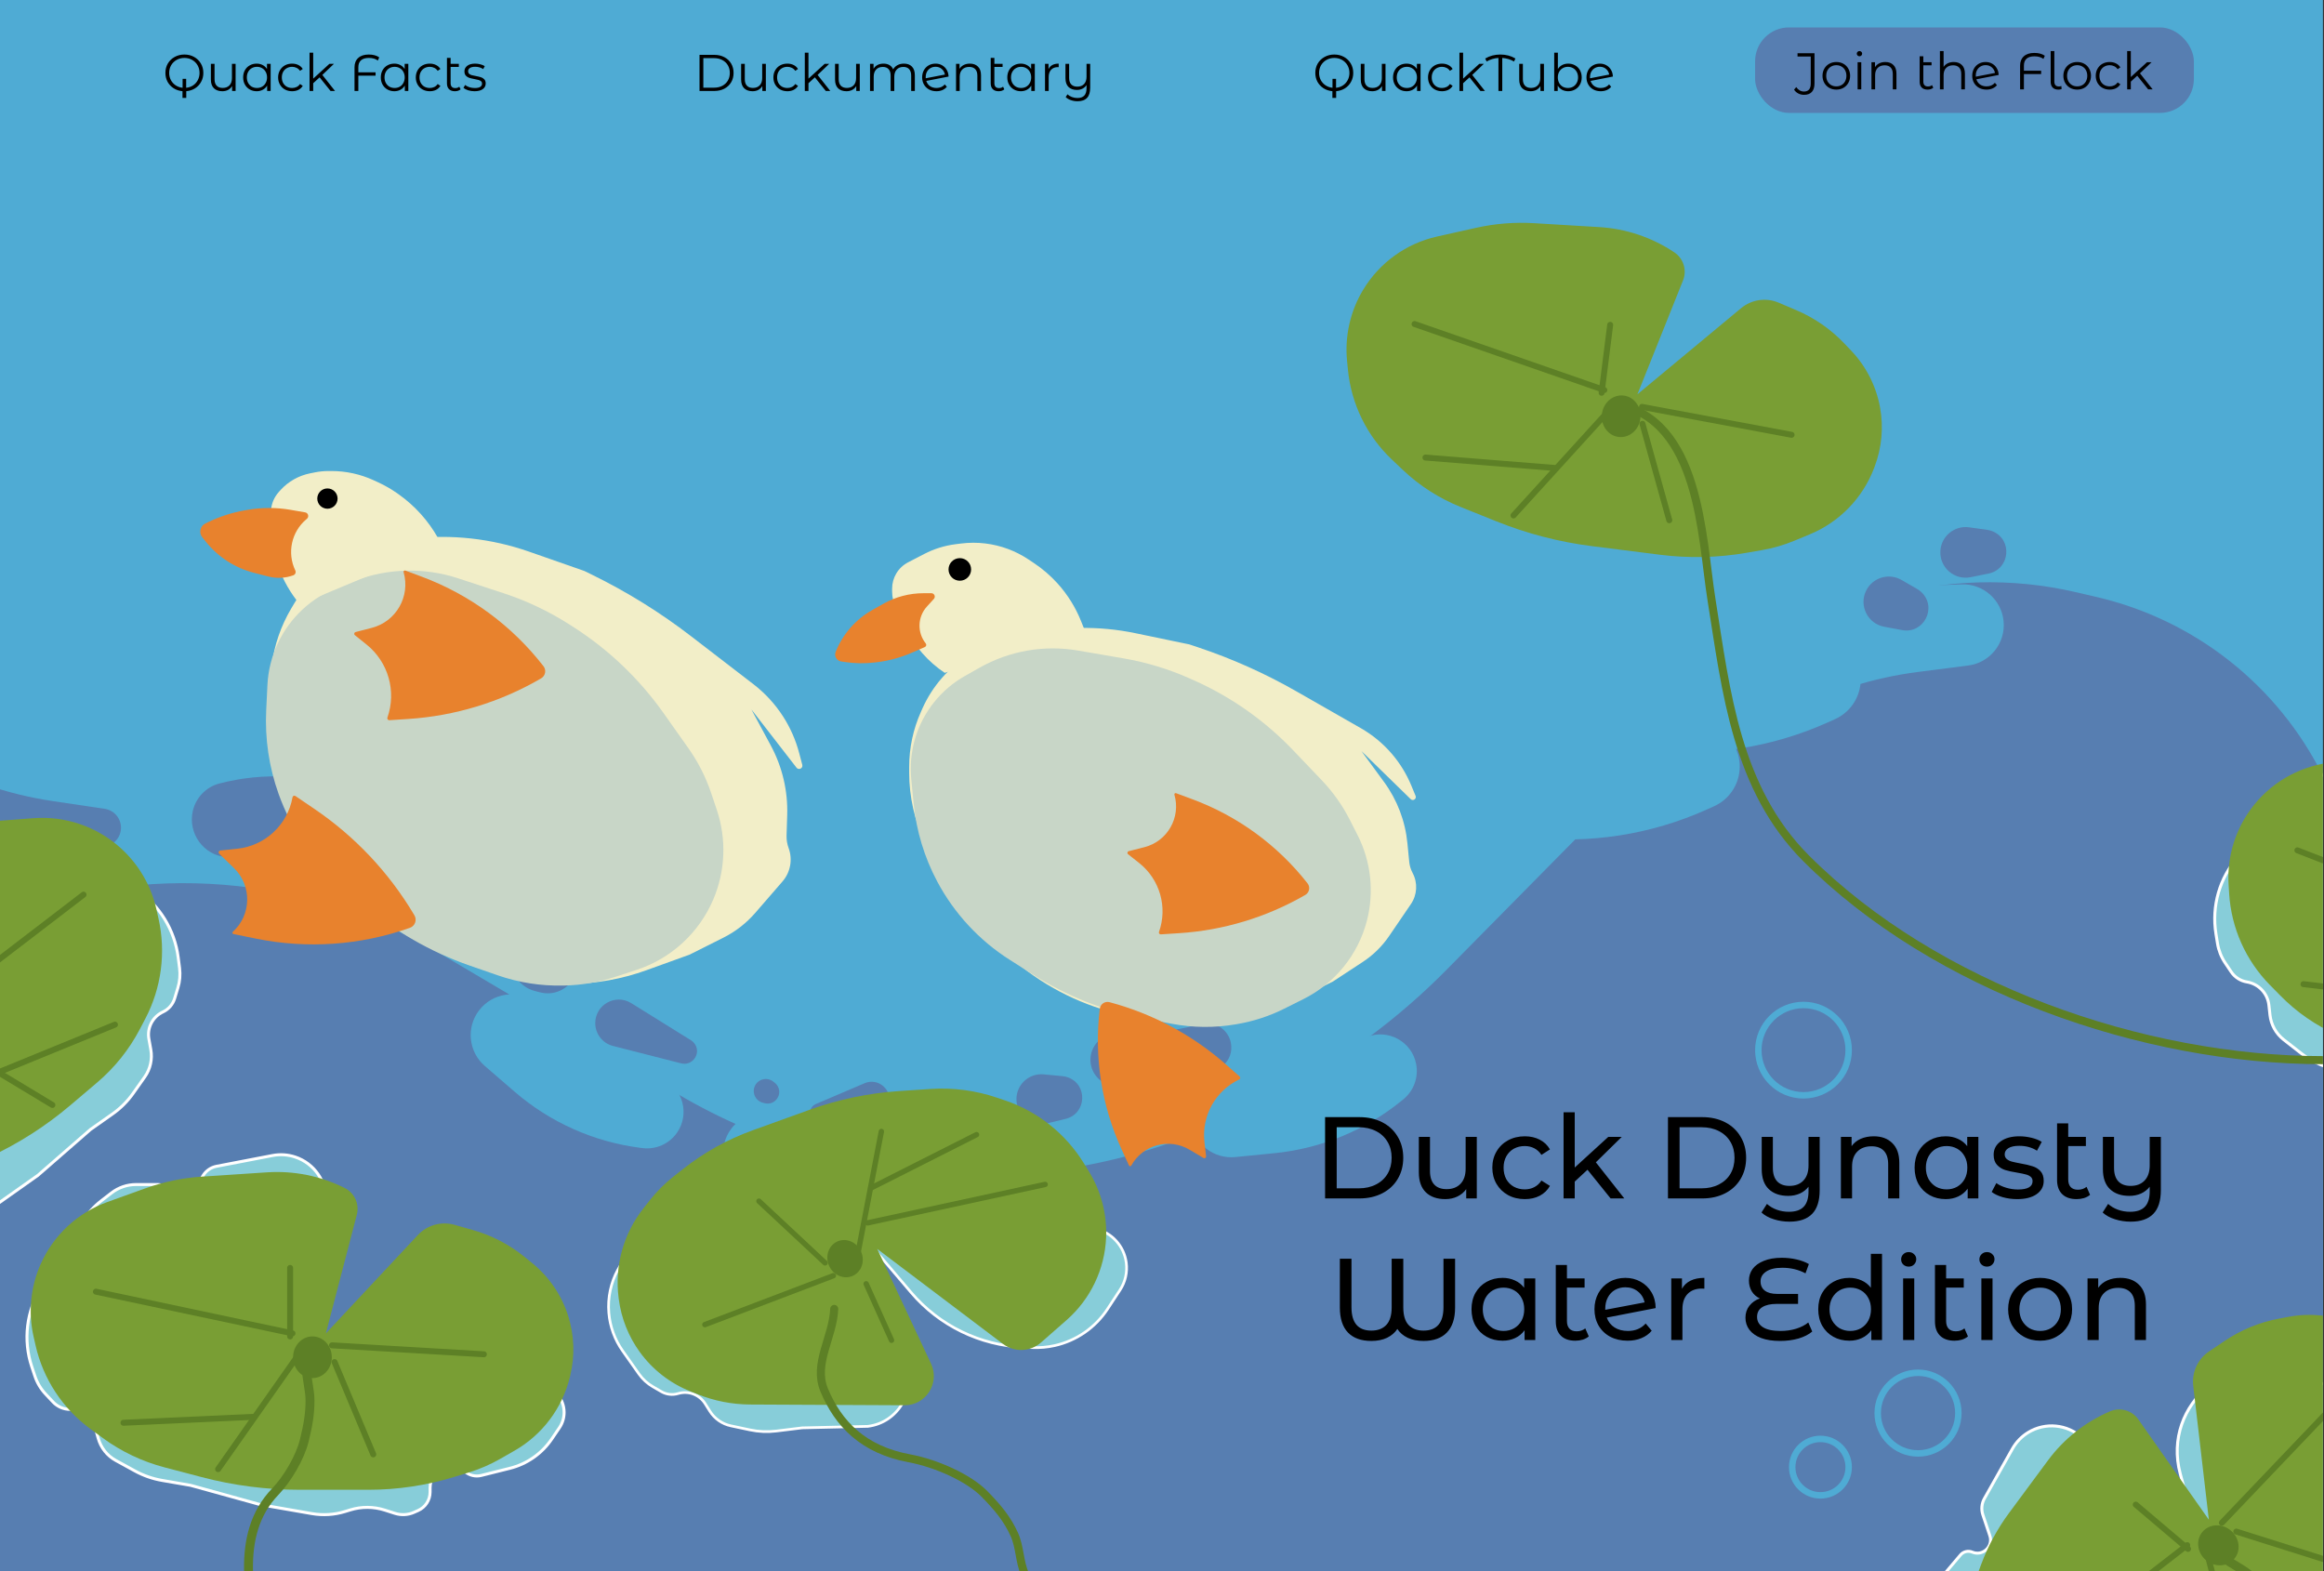 <svg width="2019" height="1365" viewBox="0 0 2019 1365" fill="none" xmlns="http://www.w3.org/2000/svg">
<rect x="0" y="0" width="2019" height="1365" fill="#333333" stroke="none"/>
<g clip-path="url(#clip0_3701_25)">
<rect width="2018.07" height="1365" fill="#4FABD4"/>
<rect x="1524.76" y="23.824" width="381.191" height="74.276" rx="29.43" fill="#577EB1"/>
<path d="M0 797.418C125.154 748.329 265.943 759.624 381.671 828.038L588.172 950.113C740.119 1039.94 927.641 1045.08 1084.28 963.711L1111.83 949.4C1165.36 921.592 1214.21 885.567 1256.58 842.636L1491.28 604.875C1572.6 522.494 1690.88 488.275 1803.62 514.511L1821.5 518.671C1906.93 538.552 1979.02 595.549 2018.07 674.092V1365H0V797.418Z" fill="#577EB1"/>
<path d="M-93.309 687.884C-87.443 670.984 -68.98 662.048 -52.087 667.932L-13.692 681.304C5.671 688.048 25.623 692.962 45.904 695.98L90.98 702.687C99.098 703.895 105.108 710.866 105.108 719.074C105.108 727.395 98.936 734.425 90.684 735.501L57.098 739.883C21.193 744.567 -15.261 742.766 -50.529 734.565L-70.063 730.023C-88.789 725.668 -99.614 706.047 -93.309 687.884Z" fill="#577EB1"/>
<path d="M359.06 741.377C353.886 760.499 334.18 771.798 315.063 766.603L278.106 756.56C259.039 751.379 239.528 747.997 219.83 746.46L196.684 744.653C176.843 743.104 163.074 723.987 167.492 704.582C170.126 693.014 179.014 683.712 190.491 680.708C228.839 670.67 269.36 672.819 306.43 686.859L337.156 698.495C354.402 705.026 363.877 723.577 359.06 741.377Z" fill="#577EB1"/>
<path d="M947.342 921.524C946.905 908.907 956.822 898.347 969.44 897.989L993.188 897.317C1005.73 896.962 1018.2 895.423 1030.45 892.72L1044.47 889.629C1056.8 886.907 1068.69 895.746 1069.63 908.344L1069.67 908.848C1070.23 916.262 1066.61 923.369 1060.28 927.28C1039 940.438 1014.13 946.589 989.175 944.865L968.516 943.438C956.887 942.634 947.746 933.173 947.342 921.524Z" fill="#577EB1"/>
<path d="M416.242 877.728C427.856 862.603 449.364 859.396 464.886 870.474L500.707 896.043C516.558 907.357 533.386 917.237 550.991 925.565L575.674 937.242C593.469 945.66 599.391 968.079 588.073 984.187C581.307 993.816 569.77 998.912 558.096 997.428L556.426 997.216C515.968 992.074 477.926 975.108 447.066 948.444L421.176 926.074C406.983 913.811 404.819 892.606 416.242 877.728Z" fill="#4FABD4"/>
<path d="M1034.75 975.529C1031.77 956.693 1044.25 938.882 1062.97 935.247L1106.17 926.858C1125.29 923.146 1144.04 917.738 1162.2 910.699L1187.66 900.829C1206.01 893.713 1226.35 904.848 1230.25 924.146C1232.57 935.681 1228.33 947.557 1219.22 955.005L1217.92 956.071C1186.34 981.883 1147.85 997.803 1107.27 1001.84L1073.22 1005.22C1054.55 1007.08 1037.68 994.056 1034.75 975.529Z" fill="#4FABD4"/>
<path d="M1740.65 539.798C1742.42 558.786 1728.82 575.758 1709.91 578.182L1666.25 583.776C1646.94 586.251 1627.88 590.442 1609.3 596.299L1583.26 604.511C1564.49 610.432 1544.91 598.013 1542.26 578.505C1540.68 566.844 1545.67 555.265 1555.25 548.418L1556.62 547.438C1589.79 523.71 1629.22 510.298 1669.98 508.88L1704.18 507.69C1722.92 507.038 1738.92 521.121 1740.65 539.798Z" fill="#4FABD4"/>
<path d="M1349.56 598.409C1352.26 576.317 1371.33 559.904 1393.57 560.517L1469.14 562.598C1487 563.09 1504.87 562.121 1522.58 559.7L1573.52 552.737C1597.42 549.47 1618.24 569.08 1616.4 593.128C1615.35 606.947 1606.83 619.087 1594.2 624.777L1588.02 627.557C1539.5 649.405 1485.98 657.751 1433.11 651.714L1387.49 646.505C1363.69 643.787 1346.66 622.192 1349.56 598.409Z" fill="#4FABD4"/>
<path d="M1244.46 674.086C1247.16 651.994 1266.22 635.582 1288.47 636.195L1364.03 638.276C1381.89 638.768 1399.77 637.799 1417.47 635.378L1468.41 628.414C1492.31 625.148 1513.13 644.757 1511.3 668.806C1510.24 682.625 1501.73 694.764 1489.09 700.454L1482.91 703.235C1434.39 725.082 1380.88 733.428 1328.01 727.392L1282.38 722.182C1258.58 719.464 1241.55 697.869 1244.46 674.086Z" fill="#4FABD4"/>
<path d="M635.456 980.379C645.253 967.62 662.613 963.407 677.168 970.256L699.565 980.795C723.551 992.081 749.118 999.644 775.385 1003.22L790.809 1005.32C814.474 1008.55 827.106 1034.94 814.769 1055.39C809.963 1063.36 802.038 1068.95 792.919 1070.79L755.017 1078.47C753.033 1078.87 751.349 1080.17 750.457 1081.99C732.191 1119.2 676.194 1106.19 676.194 1064.74L676.194 1051.75C676.194 1049.18 674.787 1046.81 672.526 1045.58L646.243 1031.28C627.774 1021.23 622.651 997.056 635.456 980.379Z" fill="#4FABD4"/>
<path d="M445.633 825.417C451.818 807.599 473.722 801.193 488.533 812.871L492.03 815.627C493.808 817.029 495.398 818.653 496.763 820.46C511.866 840.448 493.349 868.291 469.076 862.093L464.762 860.992C449.202 857.019 440.367 840.588 445.633 825.417Z" fill="#577EB1"/>
<path d="M1621.06 513.467C1626.56 501.854 1640.8 497.412 1651.93 503.841L1665.65 511.765C1667.02 512.558 1668.29 513.516 1669.42 514.619C1683.13 527.917 1671.23 550.917 1652.46 547.404L1636.89 544.491C1622.72 541.839 1614.89 526.496 1621.06 513.467Z" fill="#577EB1"/>
<path d="M1685.72 478.638C1686.46 465.81 1697.99 456.343 1710.72 458.122L1726.41 460.314C1727.97 460.533 1729.51 460.945 1730.98 461.54C1748.68 468.715 1746.29 494.501 1727.57 498.297L1712.05 501.446C1697.92 504.311 1684.9 493.032 1685.72 478.638Z" fill="#577EB1"/>
<path d="M883.051 954.249C883.436 941.759 894.292 932.191 906.732 933.378L923.128 934.943C924.662 935.089 926.172 935.423 927.625 935.936C945.308 942.189 944.019 967.617 925.793 972.048L909.789 975.94C895.9 979.317 882.611 968.537 883.051 954.249Z" fill="#577EB1"/>
<path d="M655.402 944.447C657.762 937.648 666.121 935.204 671.772 939.66L673.106 940.711C673.785 941.246 674.392 941.866 674.913 942.555C680.675 950.183 673.61 960.807 664.348 958.442L662.702 958.022C656.764 956.506 653.393 950.236 655.402 944.447Z" fill="#577EB1"/>
<path d="M517.13 888.871C517.13 872.827 534.758 863.028 548.385 871.496L600.305 903.76C601.372 904.423 602.318 905.263 603.102 906.244C609.706 914.512 602.008 926.433 591.755 923.815L532.527 908.693C523.468 906.38 517.13 898.22 517.13 888.871Z" fill="#577EB1"/>
<path d="M772.465 957.603C774.306 945.641 762.288 936.311 751.156 941.061L708.74 959.157C707.869 959.529 707.067 960.047 706.37 960.688C700.497 966.095 704.869 975.867 712.813 975.092L758.71 970.615C765.729 969.93 771.392 964.574 772.465 957.603Z" fill="#577EB1"/>
<path d="M277.917 1177.8L277.87 1178.99L279.045 1179.14L469.326 1203.5C481.187 1205.02 490.072 1215.12 490.072 1227.07C490.072 1231.83 488.644 1236.48 485.972 1240.42L479.337 1250.2C470.744 1262.86 457.786 1271.91 442.939 1275.62L418.1 1281.83C413.141 1283.07 407.89 1281.84 403.999 1278.53C392.043 1268.34 373.645 1276.84 373.645 1292.55V1296.27C373.645 1303.2 369.561 1309.49 363.225 1312.3L359.733 1313.85C354.48 1316.19 348.553 1316.51 343.079 1314.76L334.315 1311.95C324.553 1308.83 314.068 1308.77 304.272 1311.79L299.865 1313.14C290.484 1316.03 280.553 1316.66 270.883 1314.97L226.454 1307.25L165.715 1290.45L165.653 1290.43L165.589 1290.42L140.834 1286.15C132.527 1284.72 124.515 1281.92 117.123 1277.87L100.556 1268.78C93.075 1264.68 87.573 1257.72 85.304 1249.5L83.035 1241.27C80.289 1231.32 71.236 1224.43 60.912 1224.43C55.283 1224.43 49.906 1222.1 46.057 1217.99L39.587 1211.09C35.42 1206.64 32.265 1201.35 30.339 1195.57L27.614 1187.4C19.903 1164.26 22.951 1138.89 35.922 1118.25L71.944 1060.9C76.198 1054.13 81.614 1048.16 87.942 1043.27L96.88 1036.37C102.99 1031.65 110.493 1029.09 118.214 1029.09H137.224C141.096 1029.09 144.523 1031.59 145.697 1035.28C148.686 1044.68 161.344 1046.18 166.453 1037.75L176.362 1021.4C178.938 1017.15 183.194 1014.19 188.075 1013.25L236.735 1003.89C243.321 1002.63 250.122 1003.07 256.485 1005.2C272.991 1010.7 283.876 1026.44 283.191 1043.83L277.917 1177.8Z" fill="#87CDD9" stroke="white" stroke-width="2.587"/>
<path d="M35.366 1098.12C46.517 1073.03 67.433 1053.58 93.267 1044.28L125.787 1032.57C141.748 1026.83 158.435 1023.34 175.361 1022.23L232.027 1018.49C255.3 1016.96 278.563 1021.65 299.424 1032.08C308.001 1036.37 312.406 1046.07 309.985 1055.35L283.091 1158.45L363.046 1072.94C371.145 1064.28 383.4 1060.87 394.81 1064.09L410.697 1068.58C427.216 1073.25 442.602 1081.26 455.904 1092.11L462.608 1097.58C477.151 1109.44 487.919 1125.29 493.592 1143.18C498.906 1159.94 499.54 1177.83 495.424 1194.93L495.121 1196.19C488.597 1223.29 471.175 1246.5 446.971 1260.33L434.516 1267.44C425.872 1272.38 416.705 1276.35 407.185 1279.26L394.444 1283.16C370.363 1290.53 345.319 1294.28 320.135 1294.28H260.414C231.667 1294.28 203.04 1290.59 175.235 1283.29L142.879 1274.79C123.549 1269.72 105.346 1261.05 89.22 1249.25L78.576 1241.45C54.461 1223.8 37.533 1198.03 30.91 1168.88L29.192 1161.32C24.378 1140.14 26.543 1117.97 35.366 1098.12Z" fill="#799E34"/>
<ellipse cx="271.448" cy="1179.15" rx="16.817" ry="18.111" fill="#5D8026"/>
<path d="M252.043 1161.04V1101.53" stroke="#5D8026" stroke-width="5.175" stroke-linecap="round"/>
<path d="M254.093 1158.39L83.334 1122.17" stroke="#5D8026" stroke-width="5.175" stroke-linecap="round"/>
<path d="M256.747 1180.63L189.478 1276.36" stroke="#5D8026" stroke-width="5.175" stroke-linecap="round"/>
<path d="M221.113 1230.89L107.274 1236.06" stroke="#5D8026" stroke-width="5.175" stroke-linecap="round"/>
<path d="M290.651 1183.32L324.285 1263.53" stroke="#5D8026" stroke-width="5.175" stroke-linecap="round"/>
<path d="M288.417 1168.8L420.368 1176.56" stroke="#5D8026" stroke-width="5.175" stroke-linecap="round"/>
<path d="M266.273 1188.7C266.273 1198.11 269.325 1207.2 269.325 1216.86C269.325 1229.27 267.318 1239.32 264.407 1251.29C260.797 1266.13 249.703 1284.92 239.136 1295.9C221.099 1314.63 215.435 1338.51 215.9 1364.08C216.265 1384.15 229.849 1395.41 235.744 1413.09" stroke="#5D8026" stroke-width="7.762" stroke-linecap="round"/>
<path d="M1184.33 251.632C1198.54 228.138 1221.73 211.466 1248.53 205.479L1282.26 197.943C1298.81 194.244 1315.8 192.883 1332.74 193.898L1389.42 197.298C1412.71 198.694 1435.2 206.264 1454.58 219.229C1462.56 224.559 1465.71 234.742 1462.14 243.644L1422.53 342.554L1512.58 267.748C1521.7 260.171 1534.29 258.32 1545.2 262.95L1560.4 269.397C1576.2 276.1 1590.47 285.974 1602.3 298.408L1608.27 304.675C1621.21 318.269 1629.9 335.343 1633.29 353.804C1636.46 371.099 1634.84 388.93 1628.61 405.374L1628.16 406.584C1618.28 432.654 1598.09 453.494 1572.34 464.18L1559.09 469.679C1549.9 473.495 1540.31 476.278 1530.5 477.975L1517.37 480.247C1492.55 484.54 1467.23 485.117 1442.25 481.959L1383 474.469C1354.48 470.864 1326.54 463.608 1299.87 452.879L1268.84 440.395C1250.29 432.937 1233.32 422.056 1218.8 408.321L1209.22 399.254C1187.51 378.713 1173.95 351.022 1171.03 321.277L1170.28 313.563C1168.16 291.944 1173.09 270.219 1184.33 251.632Z" fill="#799E34"/>
<ellipse cx="1408.39" cy="361.628" rx="16.817" ry="18.111" transform="rotate(7.205 1408.39 361.628)" fill="#5D8026"/>
<path d="M1391.41 341.227L1398.87 282.189" stroke="#5D8026" stroke-width="5.175" stroke-linecap="round"/>
<path d="M1393.77 338.861L1228.9 281.51" stroke="#5D8026" stroke-width="5.175" stroke-linecap="round"/>
<path d="M1393.61 361.26L1314.87 447.797" stroke="#5D8026" stroke-width="5.175" stroke-linecap="round"/>
<path d="M1351.96 406.65L1238.37 397.507" stroke="#5D8026" stroke-width="5.175" stroke-linecap="round"/>
<path d="M1426.91 368.178L1450.22 451.968" stroke="#5D8026" stroke-width="5.175" stroke-linecap="round"/>
<path d="M1426.52 353.493L1556.45 377.742" stroke="#5D8026" stroke-width="5.175" stroke-linecap="round"/>
<path d="M1907.62 1339.68L1910.9 1342.69L1909.74 1338.39L1894.13 1280.43C1877.68 1219.4 1940.87 1167.48 1997.55 1195.44C2003.92 1198.58 2010.69 1200.81 2017.68 1202.07L2062.06 1210.08C2077.94 1212.95 2090.79 1224.65 2095.12 1240.2C2097.9 1250.17 2096.9 1260.82 2092.33 1270.1L2077.61 1299.97C2075.35 1304.55 2071.01 1307.76 2065.97 1308.59C2050.47 1311.13 2045.06 1330.66 2057.04 1340.81L2059.88 1343.22C2065.17 1347.7 2067.33 1354.88 2065.38 1361.53L2064.31 1365.2C2062.69 1370.72 2059.11 1375.45 2054.23 1378.49L2046.43 1383.36C2037.73 1388.79 2030.91 1396.75 2026.88 1406.18L2025.07 1410.42C2021.2 1419.44 2015.26 1427.42 2007.73 1433.71L1973.11 1462.62L1921.03 1498.1L1920.98 1498.14L1920.93 1498.18L1901.67 1514.31C1895.21 1519.72 1887.89 1524.02 1880.02 1527.04L1862.38 1533.81C1854.42 1536.87 1845.55 1536.57 1837.81 1532.98L1830.07 1529.4C1820.7 1525.06 1809.59 1527.51 1802.91 1535.39C1799.27 1539.68 1794.02 1542.28 1788.4 1542.56L1778.95 1543.04C1772.87 1543.34 1766.79 1542.33 1761.14 1540.06L1753.14 1536.86C1730.5 1527.79 1713.12 1509.06 1705.75 1485.82L1685.28 1421.27C1682.86 1413.64 1681.81 1405.65 1682.17 1397.66L1682.68 1386.38C1683.03 1378.67 1685.92 1371.29 1690.91 1365.4L1703.2 1350.89C1705.71 1347.94 1709.83 1346.94 1713.41 1348.43C1722.51 1352.22 1731.84 1343.54 1728.71 1334.19L1722.64 1316.06C1721.06 1311.35 1721.55 1306.19 1723.99 1301.86L1748.31 1258.68C1751.6 1252.84 1756.34 1247.94 1762.07 1244.45C1776.93 1235.42 1795.98 1237.29 1808.81 1249.05L1907.62 1339.68Z" fill="#87CDD9" stroke="white" stroke-width="2.587"/>
<path d="M1712.8 1470.3C1700.86 1445.57 1699.54 1417.04 1709.15 1391.32L1721.23 1358.94C1727.17 1343.05 1735.3 1328.06 1745.39 1314.43L1779.17 1268.78C1793.04 1250.03 1811.66 1235.31 1833.1 1226.14C1841.92 1222.36 1852.17 1225.28 1857.68 1233.12L1918.96 1320.29L1905.4 1204.01C1904.03 1192.23 1909.35 1180.67 1919.18 1174.05L1932.88 1164.83C1947.12 1155.25 1963.17 1148.68 1980.05 1145.55L1988.56 1143.97C2007.01 1140.54 2026.06 1142.57 2043.38 1149.81C2059.6 1156.59 2073.67 1167.67 2084.05 1181.86L2084.81 1182.9C2101.27 1205.4 2107.72 1233.7 2102.63 1261.1L2100.01 1275.21C2098.19 1285 2095.28 1294.55 2091.35 1303.7L2086.09 1315.94C2076.15 1339.08 2062.82 1360.61 2046.54 1379.83L2007.94 1425.39C1989.36 1447.33 1968.03 1466.78 1944.49 1483.28L1917.09 1502.47C1900.73 1513.94 1882.35 1522.23 1862.92 1526.9L1850.09 1529.98C1821.03 1536.97 1790.42 1533.23 1763.91 1519.44L1757.03 1515.87C1737.75 1505.85 1722.24 1489.86 1712.8 1470.3Z" fill="#799E34"/>
<ellipse cx="1927.23" cy="1342.55" rx="16.817" ry="18.111" transform="rotate(-49.728 1927.23 1342.55)" fill="#5D8026"/>
<path d="M1900.86 1345.65L1855.46 1307.18" stroke="#5D8026" stroke-width="5.175" stroke-linecap="round"/>
<path d="M1900.17 1342.37L1762.15 1449.25" stroke="#5D8026" stroke-width="5.175" stroke-linecap="round"/>
<path d="M1918.86 1354.73L1948.41 1467.93" stroke="#5D8026" stroke-width="5.175" stroke-linecap="round"/>
<path d="M1942.82 1330.6L2025.76 1356.78" stroke="#5D8026" stroke-width="5.175" stroke-linecap="round"/>
<path d="M1930.3 1322.92L2021.52 1227.26" stroke="#5D8026" stroke-width="5.175" stroke-linecap="round"/>
<path d="M1931.17 1352.68C1938.35 1358.75 1947.25 1362.3 1954.63 1368.55C1964.09 1376.57 1970.47 1384.6 1977.72 1394.55C1986.71 1406.9 1993.87 1427.51 1995.42 1442.67C1998.05 1468.54 2012.61 1488.3 2032.42 1504.47C2047.97 1517.17 2065.34 1514.08 2082.64 1521.02" stroke="#5D8026" stroke-width="7.762" stroke-linecap="round"/>
<path d="M2173.7 841.998L2172.81 846.362L2175.9 843.153L2217.53 799.908C2261.36 754.373 2338.42 781.775 2343.66 844.761C2344.25 851.835 2345.82 858.792 2348.34 865.43L2364.34 907.591C2370.07 922.683 2366.65 939.72 2355.56 951.444C2348.45 958.962 2338.81 963.595 2328.5 964.456L2295.32 967.229C2290.22 967.655 2285.24 965.595 2281.93 961.697C2271.77 949.722 2252.24 955.147 2249.72 970.648L2249.12 974.322C2248 981.166 2242.96 986.71 2236.26 988.47L2232.56 989.44C2227 990.899 2221.1 990.263 2215.98 987.653L2207.78 983.475C2198.65 978.821 2188.31 977.077 2178.15 978.475L2173.59 979.104C2163.86 980.444 2153.96 979.466 2144.69 976.25L2102.08 961.475L2044.83 935.121L2044.78 935.094L2044.72 935.073L2020.97 926.877C2013 924.127 2005.54 920.074 1998.9 914.885L1984.01 903.252C1977.29 897.999 1972.98 890.248 1972.06 881.765L1971.14 873.282C1970.04 863.018 1962.21 854.757 1952.02 853.096C1946.47 852.19 1941.53 849.026 1938.39 844.354L1933.12 836.501C1929.72 831.444 1927.46 825.712 1926.49 819.698L1925.11 811.191C1921.23 787.12 1928.32 762.571 1944.44 744.279L1989.22 693.481C1994.51 687.482 2000.81 682.463 2007.85 678.655L2017.78 673.277C2024.57 669.6 2032.39 668.28 2040.01 669.522L2058.77 672.581C2062.59 673.204 2065.57 676.229 2066.13 680.059C2067.57 689.811 2079.82 693.334 2086.22 685.836L2098.63 671.293C2101.86 667.512 2106.54 665.274 2111.51 665.133L2161.04 663.727C2167.74 663.537 2174.38 665.074 2180.32 668.191C2195.73 676.277 2203.94 693.569 2200.46 710.618L2173.7 841.998Z" fill="#87CDD9" stroke="white" stroke-width="2.587"/>
<path d="M1952.4 707.289C1967.44 684.319 1991.21 668.49 2018.21 663.468L2052.19 657.146C2068.86 654.043 2085.89 653.291 2102.78 654.913L2159.31 660.343C2182.52 662.574 2204.73 670.945 2223.64 684.596C2231.42 690.209 2234.2 700.498 2230.32 709.267L2187.19 806.693L2279.86 735.163C2289.25 727.919 2301.89 726.52 2312.63 731.539L2327.59 738.526C2343.14 745.792 2357.04 756.17 2368.42 769.02L2374.16 775.497C2386.6 789.547 2394.68 806.921 2397.4 825.492C2399.95 842.889 2397.7 860.651 2390.88 876.861L2390.38 878.054C2379.58 903.753 2358.65 923.855 2332.54 933.612L2319.1 938.632C2309.78 942.116 2300.09 944.553 2290.23 945.898L2277.02 947.697C2252.07 951.098 2226.75 950.767 2201.89 946.715L2142.95 937.106C2114.58 932.48 2086.92 924.227 2060.65 912.55L2030.08 898.961C2011.82 890.843 1995.25 879.36 1981.23 865.113L1971.98 855.709C1951.02 834.403 1938.46 806.243 1936.61 776.413L1936.13 768.677C1934.79 746.996 1940.5 725.462 1952.4 707.289Z" fill="#799E34"/>
<path d="M2158.58 801.971L1995.87 738.746" stroke="#5D8026" stroke-width="5.175" stroke-linecap="round"/>
<path d="M2114.36 868.218L2001.17 855.008" stroke="#5D8026" stroke-width="5.175" stroke-linecap="round"/>
<path d="M-66.386 924.563L-65.85 925.61L-66.841 926.243L-220.818 1024.67C-230.993 1031.18 -234.784 1044.21 -229.685 1055.16C-227.717 1059.38 -224.565 1062.95 -220.612 1065.42L-210.429 1071.79C-197.794 1079.68 -182.664 1082.58 -168.004 1079.9L-144.389 1075.59C-139.487 1074.7 -135.356 1071.42 -133.379 1066.84C-127.389 1052.98 -107.832 1052.71 -101.457 1066.4L-99.292 1071.04C-96.463 1077.12 -90.367 1081 -83.667 1080.99L-80.333 1080.98C-74.603 1080.98 -69.093 1078.78 -64.933 1074.84L-58.788 1069.01C-51.63 1062.23 -42.495 1057.91 -32.712 1056.69L-28.318 1056.13C-18.986 1054.96 -10.086 1051.51 -2.406 1046.08L32.868 1021.13L78.5 981.348L78.55 981.305L78.604 981.266L97.874 967.683C104.746 962.839 110.737 956.854 115.587 949.986L125.779 935.554C130.62 928.698 132.511 920.188 131.029 911.928L129.358 902.621C127.621 892.942 132.621 883.306 141.536 879.154C146.446 876.868 150.153 872.601 151.731 867.42L154.557 858.145C156.239 852.625 156.731 846.811 156.001 841.086L154.824 831.863C151.759 807.831 138.485 786.285 118.399 772.738L62.551 735.074C56.265 730.835 49.284 727.732 41.925 725.907L30.926 723.18C23.677 721.382 16.031 722.121 9.261 725.274L-6.974 732.835C-10.366 734.415 -12.327 738.027 -11.805 741.733C-10.451 751.327 -21.187 757.922 -29.134 752.379L-44.525 741.643C-48.445 738.909 -53.35 737.988 -57.995 739.113L-103.668 750.178C-110.195 751.759 -116.179 755.061 -120.997 759.741C-132.841 771.244 -135.786 789.131 -128.257 803.824L-66.386 924.563Z" fill="#87CDD9" stroke="white" stroke-width="2.587"/>
<path d="M104.673 736.627C84.005 718.036 56.627 708.715 28.909 710.834L-1.429 713.153C-18.161 714.431 -34.618 718.141 -50.281 724.164L-99.325 743.024C-120.778 751.274 -139.531 765.297 -153.509 783.542C-158.918 790.602 -158.785 800.448 -153.189 807.36L-85.531 890.912L-191.241 845.639C-201.747 841.14 -213.904 843.091 -222.475 850.651L-233.516 860.39C-246.362 871.722 -256.685 885.625 -263.815 901.199L-266.661 907.415C-274.55 924.646 -277.327 943.778 -274.663 962.541C-272.23 979.67 -265.35 995.863 -254.709 1009.51L-253.983 1010.44C-236.655 1032.65 -211.013 1046.83 -182.986 1049.71L-171.453 1050.89C-161.542 1051.9 -151.548 1051.78 -141.666 1050.53L-129.732 1049.01C-105.602 1045.94 -82.094 1039.15 -60.043 1028.88L-8.946 1005.08C16.297 993.328 39.852 978.242 61.089 960.23L84.358 940.496C99.616 927.555 112.231 911.788 121.509 894.063L126.259 884.986C140.267 858.224 144.313 827.355 137.675 797.887L135.874 789.89C131.243 769.332 120.34 750.72 104.673 736.627Z" fill="#799E34"/>
<path d="M-60.382 879.138L72.563 777.263" stroke="#5D8026" stroke-width="5.175" stroke-linecap="round"/>
<path d="M-53.295 900.373L45.517 959.955" stroke="#5D8026" stroke-width="5.175" stroke-linecap="round"/>
<path d="M-1.144 931.523L99.865 890.188" stroke="#5D8026" stroke-width="5.175" stroke-linecap="round"/>
<path d="M842.306 568.662C851.764 562.82 862.087 558.51 872.891 555.89L890.351 551.658C921.81 544.031 954.572 543.491 986.265 550.077L1033.27 559.844L1040.48 562.247C1070.19 572.153 1098.86 584.97 1126.06 600.511L1182.15 632.564C1192.37 638.405 1201.52 645.961 1209.18 654.901C1216.24 663.14 1221.95 672.447 1226.1 682.475L1229.8 691.41C1230.89 694.036 1227.59 696.265 1225.56 694.28L1182.77 652.512L1202.43 679.379C1213.83 694.953 1220.83 713.303 1222.7 732.51L1224.28 748.656C1224.61 752.071 1225.61 755.386 1227.23 758.413C1231.8 766.988 1231.24 777.393 1225.76 785.423L1206.75 813.306C1200.71 822.167 1192.99 829.754 1184.02 835.639L1158.06 852.673L1124.82 869.294C1105.93 878.741 1085.6 884.987 1064.66 887.779C1048.74 889.902 1032.61 890.008 1016.67 888.094L1000.34 886.134C986.079 884.424 972.013 881.386 958.32 877.062L956.897 876.613C940.326 871.38 924.44 864.189 909.574 855.191C893.262 845.318 878.313 833.352 865.109 819.597L849.849 803.701C833.85 787.035 820.637 767.903 810.718 747.039L803.531 731.92C794.531 712.991 789.862 692.295 789.862 671.336V666.167C789.862 649.832 793.29 633.678 799.925 618.751L801.335 615.577C809.96 596.172 824.239 579.821 842.306 568.662Z" fill="#F2EEC8"/>
<path d="M795.178 641.106C802.076 618.292 817.504 599.015 838.253 587.287L851.059 580.049C877.006 565.383 907.223 560.133 936.596 565.186L976.202 572C996.048 575.415 1015.39 581.292 1033.78 589.497L1037.29 591.063C1069.72 605.53 1099.01 626.191 1123.51 651.885L1148.36 677.929C1158.07 688.112 1166.25 699.656 1172.63 712.196L1179.38 725.462C1191.12 748.511 1193.99 775.063 1187.46 800.09C1179.77 829.58 1159.72 854.313 1132.46 867.943L1115.77 876.292C1102.85 882.751 1089.05 887.269 1074.81 889.699L1073.44 889.934C1055.04 893.074 1036.24 892.894 1017.91 889.403L993.251 884.706C959.282 878.236 926.847 865.39 897.66 846.848L877.246 833.879C850.743 817.042 829.048 793.632 814.272 765.926C803.051 744.886 796.074 721.846 793.74 698.115L791.66 676.97C790.473 664.9 791.668 652.715 795.178 641.106Z" fill="#C8D6C7"/>
<path d="M778.701 498.135C781.151 494.05 784.688 490.727 788.916 488.534L802.897 481.285C811.437 476.857 820.696 473.979 830.243 472.786L834.992 472.192C841.947 471.323 848.981 471.305 855.94 472.14C869.36 473.751 882.212 478.496 893.458 485.994L898.266 489.199C905.867 494.266 912.804 500.265 918.915 507.055C927.539 516.637 934.403 527.667 939.191 539.636L941.837 546.253L820.752 584.555C806.188 574.846 794.471 561.435 786.805 545.699L778.478 528.607C776.213 523.957 775.036 518.854 775.036 513.682V511.367C775.036 506.706 776.303 502.132 778.701 498.135Z" fill="#F2EEC8"/>
<path d="M730.695 574.628C726.827 574.017 724.527 569.971 725.982 566.335C732.14 550.938 743.37 538.105 757.813 529.958L767.43 524.533C778.086 518.522 790.113 515.364 802.347 515.364H809.134C811.697 515.364 813.043 518.406 811.319 520.303L805.247 526.982C797.096 535.949 796.668 549.509 804.238 558.971C805.088 560.034 804.696 561.614 803.448 562.156L792.146 567.07C782.438 571.291 772.167 574.076 761.657 575.337L760.054 575.53C751.139 576.599 742.119 576.432 733.25 575.031L730.695 574.628Z" fill="#E8822D"/>
<path d="M994.25 735.995C1014.24 730.88 1026.03 710.234 1020.28 690.416C1020.03 689.558 1020.86 688.783 1021.7 689.094L1035.94 694.375C1075.39 709.012 1110.01 734.306 1135.95 767.446C1138.49 770.691 1137.56 775.435 1133.99 777.488L1133.29 777.889C1100 797.013 1062.77 808.242 1024.46 810.714L1008.5 811.744C1007.36 811.817 1006.51 810.7 1006.89 809.622C1014.54 788.072 1007.65 764.045 989.743 749.825L980.025 742.108C979.058 741.34 979.387 739.797 980.584 739.491L994.25 735.995Z" fill="#E8822D"/>
<path d="M1033.42 998.826C1015.66 988.306 992.727 994.568 982.782 1012.65C982.351 1013.43 981.213 1013.39 980.841 1012.58L974.508 998.777C956.959 960.529 950.365 918.162 955.459 876.39C955.958 872.299 959.966 869.6 963.945 870.675L964.723 870.885C1001.78 880.902 1036.05 899.289 1064.89 924.632L1076.9 935.189C1077.76 935.944 1077.57 937.331 1076.54 937.823C1055.89 947.654 1043.78 969.517 1046.38 992.234L1047.8 1004.56C1047.94 1005.79 1046.61 1006.65 1045.55 1006.02L1033.42 998.826Z" fill="#E8822D"/>
<circle cx="833.855" cy="494.708" r="9.81" fill="black"/>
<path d="M304.581 480.015C315.511 474.904 327.191 471.582 339.174 470.176L357.707 468.002C392.052 463.973 426.864 467.806 459.509 479.212L507.63 496.026L514.422 499.353C544.758 514.21 573.528 532.074 600.298 552.674L654.593 594.458C664.734 602.262 673.452 611.758 680.362 622.528C686.637 632.308 691.34 643.011 694.299 654.247L696.992 664.469C697.783 667.472 693.883 669.396 691.981 666.941L652.735 616.282L669.665 647.721C679.648 666.26 684.556 687.108 683.893 708.154L683.336 725.805C683.218 729.534 683.822 733.251 685.115 736.751C688.773 746.659 686.749 757.773 679.833 765.756L656.147 793.09C648.414 802.015 639.003 809.334 628.449 814.631L599.122 829.348L561.542 842.924C540.432 850.549 518.184 854.55 495.739 854.755C478.602 854.913 461.516 852.856 444.905 848.636L428.11 844.37C413.216 840.586 398.717 835.392 384.809 828.857L383.686 828.329C366.748 820.371 350.837 810.389 336.3 798.603C320.516 785.804 306.484 770.984 294.567 754.524L280.76 735.456C265.947 714.997 254.494 692.306 246.832 668.238L241.454 651.342C234.522 629.564 232.424 606.535 235.308 583.863L236.068 577.89C238.282 560.479 244.05 543.71 253.014 528.621L255.445 524.528C266.988 505.098 284.109 489.588 304.581 480.015Z" fill="#F2EEC8"/>
<path d="M241.356 558.894C251.883 536.534 270.625 519.093 293.684 510.201L307.915 504.713C336.749 493.594 368.54 492.778 397.907 502.405L437.505 515.385C457.346 521.889 476.298 530.844 493.921 542.042L497.286 544.18C528.361 563.925 555.282 589.549 576.536 619.612L598.08 650.087C606.503 662.001 613.146 675.08 617.798 688.91L622.719 703.539C631.27 728.958 630.203 756.63 619.721 781.315C607.369 810.403 583.062 832.742 553.037 842.6L534.645 848.639C520.417 853.311 505.578 855.858 490.606 856.198L489.16 856.231C469.818 856.67 450.554 853.641 432.28 847.288L407.696 838.74C373.829 826.965 342.5 808.882 315.364 785.446L296.385 769.055C271.745 747.775 253.031 720.479 242.063 689.823C233.735 666.543 230.064 641.853 231.259 617.157L232.323 595.151C232.931 582.591 236 570.272 241.356 558.894Z" fill="#C8D6C7"/>
<path d="M239.189 431.49C240.122 429.936 241.208 428.479 242.432 427.142L243.804 425.644C250.576 418.246 259.53 413.197 269.365 411.23L273.563 410.391C277.457 409.612 281.418 409.22 285.388 409.22H288.066C300.626 409.22 313.038 411.929 324.455 417.162L328.287 418.918C334.319 421.683 340.081 425.005 345.496 428.841L346.27 429.389C360.306 439.331 371.973 452.251 380.436 467.225L383.958 473.455L260.525 525.095C244.248 505.563 235.335 480.943 235.335 455.518V450.181V445.407C235.335 440.504 236.667 435.694 239.189 431.49Z" fill="#F2EEC8"/>
<path d="M178.405 454.783C173.885 456.966 172.563 462.782 175.695 466.705L178.775 470.562C189.41 483.882 204.089 493.38 220.597 497.626L233.155 500.855C240.319 502.698 247.871 502.331 254.823 499.803C256.529 499.183 257.326 497.223 256.543 495.585C249.254 480.346 253.166 462.075 266.079 451.184L266.636 450.715C268.706 448.969 267.795 445.601 265.127 445.137L252.525 442.945C240.08 440.781 227.354 440.792 214.913 442.977L212.381 443.422C201.482 445.337 190.9 448.749 180.935 453.561L178.405 454.783Z" fill="#E8822D"/>
<path d="M322.985 545.463C344.176 539.991 356.676 518.111 350.626 497.076C350.363 496.163 351.253 495.34 352.144 495.673L366.693 501.121C408.373 516.729 444.889 543.622 472.159 578.795C474.808 582.211 473.837 587.178 470.098 589.347L469.428 589.735C434.399 610.048 395.147 621.986 354.74 624.618L338.283 625.689C337.066 625.769 336.165 624.58 336.569 623.43C344.609 600.557 337.33 575.101 318.413 559.937L308.328 551.853C307.314 551.041 307.662 549.42 308.92 549.095L322.985 545.463Z" fill="#E8822D"/>
<path d="M203.301 754.202C218.985 769.485 218.513 794.835 202.27 809.524C201.583 810.145 201.895 811.283 202.803 811.468L222.385 815.448C266.988 824.512 313.217 821.267 356.116 806.061C360.558 804.487 362.447 799.24 360.028 795.195L359.292 793.964C337.61 757.717 308.278 726.638 273.345 702.897L256.65 691.552C255.676 690.89 254.343 691.452 254.138 692.612C249.89 716.552 230.318 734.796 206.139 737.353L191.432 738.908C190.059 739.053 189.477 740.733 190.466 741.696L203.301 754.202Z" fill="#E8822D"/>
<circle cx="284.457" cy="433.15" r="8.817" fill="black"/>
<path d="M786.301 1183.77C796.455 1208.41 780.351 1235.94 753.91 1239.18L696.978 1240.48L696.92 1240.49L696.862 1240.49L674.331 1243.26C666.771 1244.18 659.109 1243.85 651.657 1242.27L634.954 1238.73C627.412 1237.13 620.838 1232.55 616.73 1226.02L612.622 1219.5C607.652 1211.6 598.022 1208 589.089 1210.69C584.22 1212.16 578.96 1211.54 574.559 1208.99L567.161 1204.71C562.398 1201.95 558.288 1198.19 555.114 1193.7L540.939 1173.61C534.056 1163.85 529.907 1152.43 528.923 1140.54C526.743 1114.18 540.284 1089.01 563.477 1076.31L603.912 1054.17C617.901 1046.51 634.292 1044.49 649.719 1048.54C662.402 1051.87 675.796 1051.26 688.129 1046.81L708.949 1039.29C725.488 1033.32 743.043 1030.68 760.608 1031.51L806.088 1033.65L951.723 1067.5C965.896 1070.8 976.544 1082.53 978.456 1096.95C979.558 1105.26 977.635 1113.69 973.038 1120.71L962.203 1137.23C951.601 1153.41 935.111 1164.81 916.236 1169.02C909.938 1170.42 903.484 1171 897.037 1170.74L889.068 1170.41C851.35 1168.87 815.99 1151.64 791.536 1122.88L737.481 1059.32L735.509 1060.52L786.301 1183.77Z" fill="#87CDD9" stroke="white" stroke-width="2.338"/>
<path d="M960.952 1075C959.808 1102.67 947.375 1128.66 926.552 1146.91L904.414 1166.32C895.056 1174.53 881.222 1175.03 871.292 1167.53L762.122 1085.04L808.858 1184.77C816.751 1201.62 804.402 1220.94 785.803 1220.85L651.666 1220.2C636.052 1220.13 620.592 1217.11 606.096 1211.31L599.608 1208.72C582.13 1201.72 566.981 1189.94 555.903 1174.72C546.03 1161.15 539.728 1145.32 537.578 1128.68L537.443 1127.64C533.853 1099.85 541.61 1071.79 558.963 1049.8L564.466 1042.82C570.548 1035.11 577.516 1028.15 585.225 1022.06L593.574 1015.48C611.757 1001.13 632.135 989.818 653.922 981.965L703.185 964.207C728.202 955.189 754.355 949.705 780.888 947.914L808.124 946.075C827.806 944.746 847.557 947.328 866.236 953.671L873.224 956.044C901.666 965.702 925.844 984.985 941.586 1010.57L946.029 1017.79C956.589 1034.95 961.785 1054.87 960.952 1075Z" fill="#799E34"/>
<ellipse cx="734.155" cy="1093.49" rx="15.197" ry="16.365" transform="rotate(155.798 734.155 1093.49)" fill="#5D8026"/>
<path d="M752.479 1115.34L774.524 1164.38" stroke="#5D8026" stroke-width="4.676" stroke-linecap="round"/>
<path d="M753.819 1062.4L907.977 1028.99" stroke="#5D8026" stroke-width="4.676" stroke-linecap="round"/>
<path d="M745.72 1086.82L765.7 982.998" stroke="#5D8026" stroke-width="4.676" stroke-linecap="round"/>
<path d="M756.472 1032.2L848.382 985.759" stroke="#5D8026" stroke-width="4.676" stroke-linecap="round"/>
<path d="M716.782 1097.16L659.348 1043.52" stroke="#5D8026" stroke-width="4.676" stroke-linecap="round"/>
<path d="M724.001 1108.3L612.373 1150.79" stroke="#5D8026" stroke-width="4.676" stroke-linecap="round"/>
<path d="M890.347 1367.32C885.574 1356.7 886.132 1344.12 881.227 1333.2C874.929 1319.19 866.423 1309.36 855.419 1298.06C841.772 1284.05 813.442 1271.28 789.972 1266.93C749.913 1259.51 728.196 1236.84 716.006 1207.62C706.433 1184.67 723.728 1161.61 724.736 1137.15" stroke="#5D8026" stroke-width="7.014" stroke-linecap="round"/>
<path d="M176.664 63.34C176.664 66.18 176.021 68.766 174.735 71.098C173.48 73.43 171.716 75.314 169.444 76.749C167.201 78.154 164.66 78.976 161.82 79.216V85.09H158.546V79.216C155.706 78.976 153.149 78.139 150.877 76.704C148.635 75.269 146.871 73.4 145.585 71.098C144.33 68.766 143.702 66.18 143.702 63.34C143.702 60.32 144.405 57.6 145.81 55.178C147.245 52.756 149.218 50.858 151.729 49.483C154.271 48.077 157.096 47.375 160.205 47.375C163.315 47.375 166.11 48.062 168.591 49.438C171.103 50.813 173.076 52.727 174.511 55.178C175.946 57.6 176.664 60.32 176.664 63.34ZM161.73 76.256C163.972 76.046 165.975 75.359 167.739 74.193C169.503 72.997 170.879 71.457 171.865 69.574C172.852 67.69 173.345 65.612 173.345 63.34C173.345 60.889 172.777 58.676 171.641 56.703C170.505 54.73 168.935 53.175 166.932 52.039C164.929 50.903 162.687 50.335 160.205 50.335C157.724 50.335 155.467 50.903 153.434 52.039C151.43 53.175 149.846 54.73 148.68 56.703C147.544 58.676 146.976 60.889 146.976 63.34C146.976 65.612 147.469 67.69 148.456 69.574C149.472 71.457 150.862 72.982 152.626 74.148C154.39 75.314 156.393 76.016 158.636 76.256V68.497H161.73V76.256ZM204.687 55.447V79.036H201.637V74.731C200.8 76.166 199.649 77.287 198.184 78.094C196.719 78.872 195.045 79.26 193.161 79.26C190.082 79.26 187.645 78.408 185.851 76.704C184.087 74.97 183.205 72.444 183.205 69.125V55.447H186.389V68.811C186.389 71.293 187.002 73.176 188.228 74.462C189.454 75.747 191.203 76.39 193.475 76.39C195.957 76.39 197.915 75.643 199.35 74.148C200.785 72.623 201.502 70.515 201.502 67.825V55.447H204.687ZM235.13 55.447V79.036H232.081V74.372C231.124 75.957 229.853 77.168 228.269 78.005C226.714 78.842 224.95 79.26 222.977 79.26C220.765 79.26 218.762 78.752 216.968 77.736C215.174 76.719 213.769 75.299 212.752 73.475C211.736 71.651 211.227 69.574 211.227 67.242C211.227 64.91 211.736 62.832 212.752 61.008C213.769 59.184 215.174 57.779 216.968 56.792C218.762 55.776 220.765 55.268 222.977 55.268C224.89 55.268 226.61 55.671 228.134 56.479C229.689 57.256 230.96 58.407 231.946 59.932V55.447H235.13ZM223.246 76.435C224.89 76.435 226.37 76.061 227.686 75.314C229.031 74.537 230.078 73.445 230.825 72.04C231.602 70.635 231.991 69.035 231.991 67.242C231.991 65.448 231.602 63.848 230.825 62.443C230.078 61.038 229.031 59.962 227.686 59.214C226.37 58.437 224.89 58.048 223.246 58.048C221.572 58.048 220.062 58.437 218.717 59.214C217.401 59.962 216.355 61.038 215.577 62.443C214.83 63.848 214.456 65.448 214.456 67.242C214.456 69.035 214.83 70.635 215.577 72.04C216.355 73.445 217.401 74.537 218.717 75.314C220.062 76.061 221.572 76.435 223.246 76.435ZM253.774 79.26C251.442 79.26 249.35 78.752 247.496 77.736C245.672 76.719 244.237 75.299 243.191 73.475C242.144 71.622 241.621 69.544 241.621 67.242C241.621 64.939 242.144 62.877 243.191 61.053C244.237 59.229 245.672 57.809 247.496 56.792C249.35 55.776 251.442 55.268 253.774 55.268C255.807 55.268 257.616 55.671 259.201 56.479C260.815 57.256 262.086 58.407 263.013 59.932L260.636 61.546C259.858 60.38 258.872 59.513 257.676 58.945C256.48 58.347 255.18 58.048 253.774 58.048C252.07 58.048 250.53 58.437 249.155 59.214C247.81 59.962 246.748 61.038 245.971 62.443C245.224 63.848 244.85 65.448 244.85 67.242C244.85 69.065 245.224 70.68 245.971 72.085C246.748 73.46 247.81 74.537 249.155 75.314C250.53 76.061 252.07 76.435 253.774 76.435C255.18 76.435 256.48 76.151 257.676 75.583C258.872 75.015 259.858 74.148 260.636 72.982L263.013 74.596C262.086 76.121 260.815 77.287 259.201 78.094C257.586 78.872 255.777 79.26 253.774 79.26ZM277.662 67.197L272.101 72.309V79.036H268.917V45.76H272.101V68.318L286.183 55.447H290.129L280.039 65.089L291.071 79.036H287.17L277.662 67.197ZM320.459 50.335C317.38 50.335 315.077 51.037 313.553 52.443C312.058 53.818 311.31 55.821 311.31 58.452V62.847H326.289V65.717H311.31V79.036H307.992V58.407C307.992 54.969 309.068 52.278 311.221 50.335C313.373 48.361 316.408 47.375 320.324 47.375C324.121 47.375 327.171 48.197 329.473 49.841L328.262 52.577C326.229 51.082 323.628 50.335 320.459 50.335ZM354.734 55.447V79.036H351.685V74.372C350.728 75.957 349.457 77.168 347.873 78.005C346.318 78.842 344.554 79.26 342.581 79.26C340.369 79.26 338.365 78.752 336.572 77.736C334.778 76.719 333.373 75.299 332.356 73.475C331.34 71.651 330.831 69.574 330.831 67.242C330.831 64.91 331.34 62.832 332.356 61.008C333.373 59.184 334.778 57.779 336.572 56.792C338.365 55.776 340.369 55.268 342.581 55.268C344.494 55.268 346.213 55.671 347.738 56.479C349.293 57.256 350.564 58.407 351.55 59.932V55.447H354.734ZM342.85 76.435C344.494 76.435 345.974 76.061 347.29 75.314C348.635 74.537 349.682 73.445 350.429 72.04C351.206 70.635 351.595 69.035 351.595 67.242C351.595 65.448 351.206 63.848 350.429 62.443C349.682 61.038 348.635 59.962 347.29 59.214C345.974 58.437 344.494 58.048 342.85 58.048C341.176 58.048 339.666 58.437 338.321 59.214C337.005 59.962 335.959 61.038 335.181 62.443C334.434 63.848 334.06 65.448 334.06 67.242C334.06 69.035 334.434 70.635 335.181 72.04C335.959 73.445 337.005 74.537 338.321 75.314C339.666 76.061 341.176 76.435 342.85 76.435ZM373.378 79.26C371.046 79.26 368.953 78.752 367.1 77.736C365.276 76.719 363.841 75.299 362.795 73.475C361.748 71.622 361.225 69.544 361.225 67.242C361.225 64.939 361.748 62.877 362.795 61.053C363.841 59.229 365.276 57.809 367.1 56.792C368.953 55.776 371.046 55.268 373.378 55.268C375.411 55.268 377.22 55.671 378.805 56.479C380.419 57.256 381.69 58.407 382.617 59.932L380.24 61.546C379.462 60.38 378.476 59.513 377.28 58.945C376.084 58.347 374.783 58.048 373.378 58.048C371.674 58.048 370.134 58.437 368.759 59.214C367.414 59.962 366.352 61.038 365.575 62.443C364.828 63.848 364.454 65.448 364.454 67.242C364.454 69.065 364.828 70.68 365.575 72.085C366.352 73.46 367.414 74.537 368.759 75.314C370.134 76.061 371.674 76.435 373.378 76.435C374.783 76.435 376.084 76.151 377.28 75.583C378.476 75.015 379.462 74.148 380.24 72.982L382.617 74.596C381.69 76.121 380.419 77.287 378.805 78.094C377.19 78.872 375.381 79.26 373.378 79.26ZM400.136 77.601C399.538 78.139 398.806 78.558 397.939 78.857C397.072 79.126 396.16 79.26 395.203 79.26C392.991 79.26 391.287 78.662 390.091 77.466C388.895 76.271 388.297 74.581 388.297 72.399V50.29H391.481V55.447H398.611V58.138H391.481V72.219C391.481 73.625 391.825 74.701 392.512 75.448C393.2 76.166 394.202 76.525 395.517 76.525C396.952 76.525 398.118 76.121 399.015 75.314L400.136 77.601ZM412.231 79.26C410.318 79.26 408.479 78.991 406.715 78.453C404.981 77.885 403.621 77.183 402.634 76.345L404.069 73.834C405.056 74.611 406.296 75.254 407.791 75.762C409.286 76.241 410.841 76.48 412.455 76.48C414.608 76.48 416.192 76.151 417.209 75.493C418.255 74.806 418.779 73.849 418.779 72.623C418.779 71.756 418.494 71.083 417.926 70.605C417.358 70.097 416.641 69.723 415.774 69.484C414.907 69.215 413.756 68.961 412.321 68.722C410.407 68.363 408.868 68.004 407.702 67.645C406.536 67.257 405.534 66.614 404.697 65.717C403.89 64.82 403.486 63.579 403.486 61.995C403.486 60.021 404.308 58.407 405.953 57.151C407.597 55.896 409.884 55.268 412.814 55.268C414.339 55.268 415.864 55.477 417.388 55.896C418.913 56.284 420.169 56.807 421.155 57.465L419.765 60.021C417.822 58.676 415.505 58.003 412.814 58.003C410.781 58.003 409.241 58.362 408.195 59.08C407.178 59.797 406.67 60.739 406.67 61.905C406.67 62.802 406.954 63.519 407.522 64.058C408.12 64.596 408.853 64.999 409.72 65.268C410.587 65.508 411.783 65.762 413.307 66.031C415.191 66.39 416.701 66.748 417.837 67.107C418.973 67.466 419.945 68.079 420.752 68.946C421.559 69.813 421.963 71.009 421.963 72.534C421.963 74.596 421.096 76.241 419.362 77.466C417.657 78.662 415.281 79.26 412.231 79.26Z" fill="black"/>
<path d="M1567.27 82.388C1565.47 82.388 1563.81 82 1562.29 81.222C1560.79 80.445 1559.57 79.339 1558.61 77.904L1560.5 75.662C1561.36 76.917 1562.36 77.874 1563.5 78.532C1564.64 79.189 1565.88 79.518 1567.22 79.518C1571.14 79.518 1573.1 77.216 1573.1 72.612V49.113H1561.62V46.242H1576.37V72.477C1576.37 75.766 1575.59 78.233 1574.04 79.877C1572.51 81.551 1570.26 82.388 1567.27 82.388ZM1595.34 77.859C1593.07 77.859 1591.02 77.351 1589.2 76.334C1587.37 75.288 1585.94 73.853 1584.89 72.029C1583.85 70.205 1583.32 68.142 1583.32 65.84C1583.32 63.538 1583.85 61.475 1584.89 59.651C1585.94 57.828 1587.37 56.408 1589.2 55.391C1591.02 54.375 1593.07 53.866 1595.34 53.866C1597.61 53.866 1599.66 54.375 1601.48 55.391C1603.31 56.408 1604.73 57.828 1605.75 59.651C1606.79 61.475 1607.31 63.538 1607.31 65.84C1607.31 68.142 1606.79 70.205 1605.75 72.029C1604.73 73.853 1603.31 75.288 1601.48 76.334C1599.66 77.351 1597.61 77.859 1595.34 77.859ZM1595.34 75.034C1597.02 75.034 1598.51 74.66 1599.83 73.912C1601.17 73.135 1602.22 72.044 1602.96 70.639C1603.71 69.234 1604.09 67.634 1604.09 65.84C1604.09 64.046 1603.71 62.447 1602.96 61.042C1602.22 59.636 1601.17 58.56 1599.83 57.813C1598.51 57.035 1597.02 56.647 1595.34 56.647C1593.67 56.647 1592.16 57.035 1590.81 57.813C1589.5 58.56 1588.45 59.636 1587.67 61.042C1586.92 62.447 1586.55 64.046 1586.55 65.84C1586.55 67.634 1586.92 69.234 1587.67 70.639C1588.45 72.044 1589.5 73.135 1590.81 73.912C1592.16 74.66 1593.67 75.034 1595.34 75.034ZM1613.82 54.046H1617V77.635H1613.82V54.046ZM1615.43 48.888C1614.77 48.888 1614.22 48.664 1613.77 48.216C1613.32 47.767 1613.1 47.229 1613.1 46.601C1613.1 46.003 1613.32 45.48 1613.77 45.032C1614.22 44.583 1614.77 44.359 1615.43 44.359C1616.09 44.359 1616.64 44.583 1617.09 45.032C1617.54 45.45 1617.76 45.959 1617.76 46.556C1617.76 47.214 1617.54 47.767 1617.09 48.216C1616.64 48.664 1616.09 48.888 1615.43 48.888ZM1637.88 53.866C1640.84 53.866 1643.18 54.733 1644.92 56.467C1646.68 58.172 1647.56 60.668 1647.56 63.957V77.635H1644.38V64.271C1644.38 61.819 1643.77 59.95 1642.54 58.665C1641.32 57.379 1639.57 56.736 1637.29 56.736C1634.75 56.736 1632.74 57.499 1631.24 59.024C1629.78 60.519 1629.04 62.596 1629.04 65.257V77.635H1625.86V54.046H1628.91V58.396C1629.78 56.961 1630.97 55.855 1632.5 55.077C1634.05 54.27 1635.84 53.866 1637.88 53.866ZM1679.56 76.2C1678.96 76.738 1678.23 77.156 1677.36 77.455C1676.5 77.724 1675.58 77.859 1674.63 77.859C1672.42 77.859 1670.71 77.261 1669.52 76.065C1668.32 74.869 1667.72 73.18 1667.72 70.998V48.888H1670.91V54.046H1678.04V56.736H1670.91V70.818C1670.91 72.223 1671.25 73.3 1671.94 74.047C1672.62 74.765 1673.63 75.123 1674.94 75.123C1676.38 75.123 1677.54 74.72 1678.44 73.912L1679.56 76.2ZM1697.35 53.866C1700.31 53.866 1702.66 54.733 1704.39 56.467C1706.16 58.172 1707.04 60.668 1707.04 63.957V77.635H1703.85V64.271C1703.85 61.819 1703.24 59.95 1702.02 58.665C1700.79 57.379 1699.04 56.736 1696.77 56.736C1694.23 56.736 1692.21 57.499 1690.71 59.024C1689.25 60.519 1688.52 62.596 1688.52 65.257V77.635H1685.33V44.359H1688.52V58.172C1689.38 56.796 1690.58 55.735 1692.1 54.987C1693.63 54.24 1695.38 53.866 1697.35 53.866ZM1725.86 75.034C1727.33 75.034 1728.67 74.779 1729.9 74.271C1731.15 73.733 1732.21 72.956 1733.08 71.939L1734.87 74.002C1733.83 75.258 1732.53 76.215 1730.97 76.872C1729.42 77.53 1727.7 77.859 1725.82 77.859C1723.39 77.859 1721.24 77.351 1719.36 76.334C1717.47 75.288 1716.01 73.853 1714.96 72.029C1713.92 70.205 1713.39 68.142 1713.39 65.84C1713.39 63.538 1713.89 61.475 1714.87 59.651C1715.89 57.828 1717.28 56.408 1719.04 55.391C1720.81 54.375 1722.81 53.866 1725.05 53.866C1727.15 53.866 1729.03 54.345 1730.7 55.301C1732.41 56.258 1733.75 57.589 1734.74 59.293C1735.76 60.997 1736.29 62.94 1736.35 65.123L1716.98 68.89C1717.58 70.803 1718.66 72.313 1720.21 73.419C1721.79 74.496 1723.68 75.034 1725.86 75.034ZM1725.05 56.602C1723.41 56.602 1721.93 56.991 1720.61 57.768C1719.33 58.515 1718.31 59.577 1717.56 60.952C1716.85 62.297 1716.49 63.852 1716.49 65.616C1716.49 66.064 1716.5 66.393 1716.53 66.603L1733.17 63.374C1732.81 61.401 1731.9 59.786 1730.43 58.53C1728.97 57.245 1727.18 56.602 1725.05 56.602ZM1767.44 48.933C1764.36 48.933 1762.06 49.636 1760.54 51.041C1759.04 52.416 1758.29 54.419 1758.29 57.05V61.445H1773.27V64.315H1758.29V77.635H1754.98V57.005C1754.98 53.567 1756.05 50.877 1758.2 48.933C1760.36 46.96 1763.39 45.973 1767.31 45.973C1771.11 45.973 1774.16 46.796 1776.46 48.44L1775.25 51.176C1773.21 49.681 1770.61 48.933 1767.44 48.933ZM1788.19 77.859C1786.06 77.859 1784.42 77.261 1783.25 76.065C1782.12 74.869 1781.55 73.21 1781.55 71.087V44.359H1784.73V70.818C1784.73 72.223 1785.06 73.3 1785.72 74.047C1786.38 74.765 1787.36 75.123 1788.68 75.123C1789.52 75.123 1790.24 74.989 1790.83 74.72L1791.06 77.366C1790.13 77.695 1789.17 77.859 1788.19 77.859ZM1804.59 77.859C1802.32 77.859 1800.27 77.351 1798.45 76.334C1796.63 75.288 1795.19 73.853 1794.14 72.029C1793.1 70.205 1792.57 68.142 1792.57 65.84C1792.57 63.538 1793.1 61.475 1794.14 59.651C1795.19 57.828 1796.63 56.408 1798.45 55.391C1800.27 54.375 1802.32 53.866 1804.59 53.866C1806.87 53.866 1808.91 54.375 1810.74 55.391C1812.56 56.408 1813.98 57.828 1815 59.651C1816.04 61.475 1816.57 63.538 1816.57 65.84C1816.57 68.142 1816.04 70.205 1815 72.029C1813.98 73.853 1812.56 75.288 1810.74 76.334C1808.91 77.351 1806.87 77.859 1804.59 77.859ZM1804.59 75.034C1806.27 75.034 1807.76 74.66 1809.08 73.912C1810.42 73.135 1811.47 72.044 1812.22 70.639C1812.96 69.234 1813.34 67.634 1813.34 65.84C1813.34 64.046 1812.96 62.447 1812.22 61.042C1811.47 59.636 1810.42 58.56 1809.08 57.813C1807.76 57.035 1806.27 56.647 1804.59 56.647C1802.92 56.647 1801.41 57.035 1800.06 57.813C1798.75 58.56 1797.7 59.636 1796.92 61.042C1796.18 62.447 1795.8 64.046 1795.8 65.84C1795.8 67.634 1796.18 69.234 1796.92 70.639C1797.7 72.044 1798.75 73.135 1800.06 73.912C1801.41 74.66 1802.92 75.034 1804.59 75.034ZM1832.84 77.859C1830.51 77.859 1828.42 77.351 1826.57 76.334C1824.74 75.318 1823.31 73.897 1822.26 72.074C1821.21 70.22 1820.69 68.142 1820.69 65.84C1820.69 63.538 1821.21 61.475 1822.26 59.651C1823.31 57.828 1824.74 56.408 1826.57 55.391C1828.42 54.375 1830.51 53.866 1832.84 53.866C1834.88 53.866 1836.69 54.27 1838.27 55.077C1839.88 55.855 1841.16 57.005 1842.08 58.53L1839.71 60.145C1838.93 58.979 1837.94 58.112 1836.75 57.544C1835.55 56.946 1834.25 56.647 1832.84 56.647C1831.14 56.647 1829.6 57.035 1828.22 57.813C1826.88 58.56 1825.82 59.636 1825.04 61.042C1824.29 62.447 1823.92 64.046 1823.92 65.84C1823.92 67.664 1824.29 69.278 1825.04 70.684C1825.82 72.059 1826.88 73.135 1828.22 73.912C1829.6 74.66 1831.14 75.034 1832.84 75.034C1834.25 75.034 1835.55 74.75 1836.75 74.182C1837.94 73.614 1838.93 72.746 1839.71 71.581L1842.08 73.195C1841.16 74.72 1839.88 75.886 1838.27 76.693C1836.66 77.47 1834.85 77.859 1832.84 77.859ZM1856.73 65.795L1851.17 70.908V77.635H1847.99V44.359H1851.17V66.916L1865.25 54.046H1869.2L1859.11 63.688L1870.14 77.635H1866.24L1856.73 65.795Z" fill="black"/>
<path d="M607.709 47.644H620.49C623.808 47.644 626.738 48.317 629.279 49.662C631.821 50.977 633.794 52.831 635.199 55.223C636.604 57.585 637.307 60.291 637.307 63.34C637.307 66.39 636.604 69.11 635.199 71.502C633.794 73.864 631.821 75.718 629.279 77.063C626.738 78.378 623.808 79.036 620.49 79.036H607.709V47.644ZM620.31 76.166C623.061 76.166 625.468 75.628 627.531 74.552C629.593 73.445 631.193 71.936 632.329 70.022C633.465 68.079 634.033 65.851 634.033 63.34C634.033 60.829 633.465 58.616 632.329 56.703C631.193 54.76 629.593 53.25 627.531 52.173C625.468 51.067 623.061 50.514 620.31 50.514H611.027V76.166H620.31ZM665.343 55.447V79.036H662.294V74.731C661.457 76.166 660.306 77.287 658.841 78.094C657.376 78.872 655.702 79.26 653.818 79.26C650.739 79.26 648.302 78.408 646.508 76.704C644.744 74.97 643.862 72.444 643.862 69.125V55.447H647.046V68.811C647.046 71.293 647.659 73.176 648.885 74.462C650.111 75.747 651.86 76.39 654.132 76.39C656.613 76.39 658.572 75.643 660.007 74.148C661.442 72.623 662.159 70.515 662.159 67.825V55.447H665.343ZM684.038 79.26C681.706 79.26 679.613 78.752 677.759 77.736C675.935 76.719 674.5 75.299 673.454 73.475C672.407 71.622 671.884 69.544 671.884 67.242C671.884 64.939 672.407 62.877 673.454 61.053C674.5 59.229 675.935 57.809 677.759 56.792C679.613 55.776 681.706 55.268 684.038 55.268C686.071 55.268 687.879 55.671 689.464 56.479C691.078 57.256 692.349 58.407 693.276 59.932L690.899 61.546C690.122 60.38 689.135 59.513 687.939 58.945C686.743 58.347 685.443 58.048 684.038 58.048C682.333 58.048 680.794 58.437 679.418 59.214C678.073 59.962 677.012 61.038 676.234 62.443C675.487 63.848 675.113 65.448 675.113 67.242C675.113 69.065 675.487 70.68 676.234 72.085C677.012 73.46 678.073 74.537 679.418 75.314C680.794 76.061 682.333 76.435 684.038 76.435C685.443 76.435 686.743 76.151 687.939 75.583C689.135 75.015 690.122 74.148 690.899 72.982L693.276 74.596C692.349 76.121 691.078 77.287 689.464 78.094C687.849 78.872 686.041 79.26 684.038 79.26ZM707.925 67.197L702.364 72.309V79.036H699.18V45.76H702.364V68.318L716.446 55.447H720.393L710.302 65.089L721.334 79.036H717.433L707.925 67.197ZM746.933 55.447V79.036H743.884V74.731C743.047 76.166 741.896 77.287 740.431 78.094C738.966 78.872 737.291 79.26 735.408 79.26C732.328 79.26 729.892 78.408 728.098 76.704C726.334 74.97 725.452 72.444 725.452 69.125V55.447H728.636V68.811C728.636 71.293 729.249 73.176 730.475 74.462C731.701 75.747 733.45 76.39 735.722 76.39C738.203 76.39 740.162 75.643 741.597 74.148C743.032 72.623 743.749 70.515 743.749 67.825V55.447H746.933ZM785.27 55.268C788.23 55.268 790.547 56.12 792.221 57.824C793.925 59.528 794.777 62.039 794.777 65.358V79.036H791.593V65.672C791.593 63.22 790.995 61.352 789.799 60.066C788.633 58.781 786.974 58.138 784.822 58.138C782.37 58.138 780.442 58.9 779.036 60.425C777.631 61.92 776.929 63.998 776.929 66.659V79.036H773.745V65.672C773.745 63.22 773.147 61.352 771.951 60.066C770.785 58.781 769.11 58.138 766.928 58.138C764.506 58.138 762.578 58.9 761.143 60.425C759.738 61.92 759.035 63.998 759.035 66.659V79.036H755.851V55.447H758.901V59.752C759.738 58.317 760.904 57.211 762.399 56.434C763.893 55.656 765.613 55.268 767.556 55.268C769.529 55.268 771.233 55.686 772.668 56.523C774.133 57.361 775.224 58.601 775.942 60.246C776.809 58.691 778.05 57.48 779.664 56.613C781.309 55.716 783.177 55.268 785.27 55.268ZM813.59 76.435C815.055 76.435 816.401 76.181 817.626 75.673C818.882 75.135 819.943 74.357 820.81 73.341L822.604 75.404C821.558 76.659 820.257 77.616 818.703 78.274C817.148 78.931 815.429 79.26 813.545 79.26C811.124 79.26 808.971 78.752 807.088 77.736C805.204 76.689 803.739 75.254 802.693 73.43C801.646 71.607 801.123 69.544 801.123 67.242C801.123 64.939 801.616 62.877 802.603 61.053C803.619 59.229 805.01 57.809 806.774 56.792C808.538 55.776 810.541 55.268 812.783 55.268C814.876 55.268 816.759 55.746 818.434 56.703C820.138 57.66 821.483 58.99 822.47 60.694C823.486 62.398 824.024 64.342 824.084 66.524L804.711 70.291C805.309 72.205 806.385 73.714 807.94 74.821C809.524 75.897 811.408 76.435 813.59 76.435ZM812.783 58.003C811.139 58.003 809.659 58.392 808.343 59.169C807.058 59.917 806.041 60.978 805.294 62.353C804.576 63.699 804.217 65.254 804.217 67.017C804.217 67.466 804.232 67.795 804.262 68.004L820.9 64.775C820.541 62.802 819.629 61.187 818.165 59.932C816.7 58.646 814.906 58.003 812.783 58.003ZM842.584 55.268C845.544 55.268 847.891 56.135 849.625 57.869C851.389 59.573 852.271 62.069 852.271 65.358V79.036H849.087V65.672C849.087 63.22 848.474 61.352 847.248 60.066C846.022 58.781 844.273 58.138 842.001 58.138C839.46 58.138 837.442 58.9 835.947 60.425C834.482 61.92 833.749 63.998 833.749 66.659V79.036H830.565V55.447H833.615V59.797C834.482 58.362 835.678 57.256 837.202 56.479C838.757 55.671 840.551 55.268 842.584 55.268ZM872.53 77.601C871.932 78.139 871.2 78.558 870.333 78.857C869.466 79.126 868.554 79.26 867.597 79.26C865.385 79.26 863.681 78.662 862.485 77.466C861.289 76.271 860.691 74.581 860.691 72.399V50.29H863.875V55.447H871.005V58.138H863.875V72.219C863.875 73.625 864.219 74.701 864.906 75.448C865.594 76.166 866.596 76.525 867.911 76.525C869.346 76.525 870.512 76.121 871.409 75.314L872.53 77.601ZM898.996 55.447V79.036H895.946V74.372C894.989 75.957 893.719 77.168 892.134 78.005C890.579 78.842 888.816 79.26 886.842 79.26C884.63 79.26 882.627 78.752 880.833 77.736C879.039 76.719 877.634 75.299 876.617 73.475C875.601 71.651 875.093 69.574 875.093 67.242C875.093 64.91 875.601 62.832 876.617 61.008C877.634 59.184 879.039 57.779 880.833 56.792C882.627 55.776 884.63 55.268 886.842 55.268C888.756 55.268 890.475 55.671 892 56.479C893.554 57.256 894.825 58.407 895.812 59.932V55.447H898.996ZM887.111 76.435C888.756 76.435 890.236 76.061 891.551 75.314C892.897 74.537 893.943 73.445 894.69 72.04C895.468 70.635 895.856 69.035 895.856 67.242C895.856 65.448 895.468 63.848 894.69 62.443C893.943 61.038 892.897 59.962 891.551 59.214C890.236 58.437 888.756 58.048 887.111 58.048C885.437 58.048 883.927 58.437 882.582 59.214C881.266 59.962 880.22 61.038 879.443 62.443C878.695 63.848 878.322 65.448 878.322 67.242C878.322 69.035 878.695 70.635 879.443 72.04C880.22 73.445 881.266 74.537 882.582 75.314C883.927 76.061 885.437 76.435 887.111 76.435ZM910.913 60.066C911.66 58.482 912.766 57.286 914.231 56.479C915.726 55.671 917.565 55.268 919.747 55.268V58.362L918.985 58.317C916.504 58.317 914.56 59.08 913.155 60.604C911.75 62.129 911.047 64.267 911.047 67.017V79.036H907.863V55.447H910.913V60.066ZM947.12 55.447V76.166C947.12 80.172 946.208 83.132 944.384 85.046C942.561 86.989 939.81 87.96 936.133 87.96C934.07 87.96 932.111 87.632 930.258 86.974C928.434 86.346 926.954 85.464 925.818 84.328L927.433 81.906C928.449 82.923 929.705 83.715 931.2 84.283C932.694 84.851 934.294 85.135 935.998 85.135C938.719 85.135 940.722 84.433 942.007 83.027C943.293 81.652 943.936 79.499 943.936 76.57V73.834C943.099 75.209 941.948 76.271 940.483 77.018C939.048 77.766 937.418 78.139 935.594 78.139C932.515 78.139 930.078 77.287 928.285 75.583C926.521 73.849 925.639 71.323 925.639 68.004V55.447H928.823V67.69C928.823 70.172 929.436 72.055 930.661 73.341C931.887 74.626 933.636 75.269 935.908 75.269C938.39 75.269 940.348 74.522 941.783 73.027C943.218 71.502 943.936 69.394 943.936 66.704V55.447H947.12Z" fill="black"/>
<path d="M1175.65 63.34C1175.65 66.18 1175 68.766 1173.72 71.098C1172.46 73.43 1170.7 75.314 1168.43 76.749C1166.19 78.154 1163.64 78.976 1160.8 79.216V85.09H1157.53V79.216C1154.69 78.976 1152.13 78.139 1149.86 76.704C1147.62 75.269 1145.86 73.4 1144.57 71.098C1143.31 68.766 1142.69 66.18 1142.69 63.34C1142.69 60.32 1143.39 57.6 1144.79 55.178C1146.23 52.756 1148.2 50.858 1150.71 49.483C1153.25 48.077 1156.08 47.375 1159.19 47.375C1162.3 47.375 1165.09 48.062 1167.58 49.438C1170.09 50.813 1172.06 52.727 1173.5 55.178C1174.93 57.6 1175.65 60.32 1175.65 63.34ZM1160.71 76.256C1162.96 76.046 1164.96 75.359 1166.72 74.193C1168.49 72.997 1169.86 71.457 1170.85 69.574C1171.84 67.69 1172.33 65.612 1172.33 63.34C1172.33 60.889 1171.76 58.676 1170.62 56.703C1169.49 54.73 1167.92 53.175 1165.92 52.039C1163.91 50.903 1161.67 50.335 1159.19 50.335C1156.71 50.335 1154.45 50.903 1152.42 52.039C1150.41 53.175 1148.83 54.73 1147.66 56.703C1146.53 58.676 1145.96 60.889 1145.96 63.34C1145.96 65.612 1146.45 67.69 1147.44 69.574C1148.46 71.457 1149.85 72.982 1151.61 74.148C1153.37 75.314 1155.38 76.016 1157.62 76.256V68.497H1160.71V76.256ZM1203.67 55.447V79.036H1200.62V74.731C1199.78 76.166 1198.63 77.287 1197.17 78.094C1195.7 78.872 1194.03 79.26 1192.15 79.26C1189.07 79.26 1186.63 78.408 1184.84 76.704C1183.07 74.97 1182.19 72.444 1182.19 69.125V55.447H1185.37V68.811C1185.37 71.293 1185.99 73.176 1187.21 74.462C1188.44 75.747 1190.19 76.39 1192.46 76.39C1194.94 76.39 1196.9 75.643 1198.33 74.148C1199.77 72.623 1200.49 70.515 1200.49 67.825V55.447H1203.67ZM1234.11 55.447V79.036H1231.06V74.372C1230.11 75.957 1228.84 77.168 1227.25 78.005C1225.7 78.842 1223.93 79.26 1221.96 79.26C1219.75 79.26 1217.75 78.752 1215.95 77.736C1214.16 76.719 1212.75 75.299 1211.74 73.475C1210.72 71.651 1210.21 69.574 1210.21 67.242C1210.21 64.91 1210.72 62.832 1211.74 61.008C1212.75 59.184 1214.16 57.779 1215.95 56.792C1217.75 55.776 1219.75 55.268 1221.96 55.268C1223.87 55.268 1225.59 55.671 1227.12 56.479C1228.67 57.256 1229.94 58.407 1230.93 59.932V55.447H1234.11ZM1222.23 76.435C1223.87 76.435 1225.35 76.061 1226.67 75.314C1228.02 74.537 1229.06 73.445 1229.81 72.04C1230.59 70.635 1230.98 69.035 1230.98 67.242C1230.98 65.448 1230.59 63.848 1229.81 62.443C1229.06 61.038 1228.02 59.962 1226.67 59.214C1225.35 58.437 1223.87 58.048 1222.23 58.048C1220.56 58.048 1219.05 58.437 1217.7 59.214C1216.39 59.962 1215.34 61.038 1214.56 62.443C1213.81 63.848 1213.44 65.448 1213.44 67.242C1213.44 69.035 1213.81 70.635 1214.56 72.04C1215.34 73.445 1216.39 74.537 1217.7 75.314C1219.05 76.061 1220.56 76.435 1222.23 76.435ZM1252.76 79.26C1250.43 79.26 1248.33 78.752 1246.48 77.736C1244.66 76.719 1243.22 75.299 1242.17 73.475C1241.13 71.622 1240.61 69.544 1240.61 67.242C1240.61 64.939 1241.13 62.877 1242.17 61.053C1243.22 59.229 1244.66 57.809 1246.48 56.792C1248.33 55.776 1250.43 55.268 1252.76 55.268C1254.79 55.268 1256.6 55.671 1258.18 56.479C1259.8 57.256 1261.07 58.407 1262 59.932L1259.62 61.546C1258.84 60.38 1257.86 59.513 1256.66 58.945C1255.46 58.347 1254.16 58.048 1252.76 58.048C1251.05 58.048 1249.51 58.437 1248.14 59.214C1246.79 59.962 1245.73 61.038 1244.96 62.443C1244.21 63.848 1243.83 65.448 1243.83 67.242C1243.83 69.065 1244.21 70.68 1244.96 72.085C1245.73 73.46 1246.79 74.537 1248.14 75.314C1249.51 76.061 1251.05 76.435 1252.76 76.435C1254.16 76.435 1255.46 76.151 1256.66 75.583C1257.86 75.015 1258.84 74.148 1259.62 72.982L1262 74.596C1261.07 76.121 1259.8 77.287 1258.18 78.094C1256.57 78.872 1254.76 79.26 1252.76 79.26ZM1276.65 67.197L1271.09 72.309V79.036H1267.9V45.76H1271.09V68.318L1285.17 55.447H1289.11L1279.02 65.089L1290.06 79.036H1286.15L1276.65 67.197ZM1315.33 53.429C1312.25 51.635 1308.84 50.604 1305.1 50.335V79.036H1301.79V50.335C1298.11 50.574 1294.69 51.605 1291.52 53.429L1290.31 50.828C1294.19 48.526 1298.56 47.375 1303.4 47.375C1308.33 47.375 1312.71 48.526 1316.54 50.828L1315.33 53.429ZM1341.32 55.447V79.036H1338.27V74.731C1337.43 76.166 1336.28 77.287 1334.82 78.094C1333.35 78.872 1331.68 79.26 1329.79 79.26C1326.71 79.26 1324.28 78.408 1322.48 76.704C1320.72 74.97 1319.84 72.444 1319.84 69.125V55.447H1323.02V68.811C1323.02 71.293 1323.63 73.176 1324.86 74.462C1326.09 75.747 1327.83 76.39 1330.11 76.39C1332.59 76.39 1334.55 75.643 1335.98 74.148C1337.42 72.623 1338.13 70.515 1338.13 67.825V55.447H1341.32ZM1362.39 55.268C1364.6 55.268 1366.6 55.776 1368.4 56.792C1370.19 57.779 1371.6 59.184 1372.61 61.008C1373.63 62.832 1374.14 64.91 1374.14 67.242C1374.14 69.574 1373.63 71.651 1372.61 73.475C1371.6 75.299 1370.19 76.719 1368.4 77.736C1366.6 78.752 1364.6 79.26 1362.39 79.26C1360.42 79.26 1358.64 78.842 1357.05 78.005C1355.5 77.168 1354.24 75.957 1353.29 74.372V79.036H1350.24V45.76H1353.42V59.932C1354.41 58.407 1355.66 57.256 1357.19 56.479C1358.74 55.671 1360.48 55.268 1362.39 55.268ZM1362.16 76.435C1363.81 76.435 1365.3 76.061 1366.65 75.314C1367.99 74.537 1369.04 73.445 1369.79 72.04C1370.57 70.635 1370.95 69.035 1370.95 67.242C1370.95 65.448 1370.57 63.848 1369.79 62.443C1369.04 61.038 1367.99 59.962 1366.65 59.214C1365.3 58.437 1363.81 58.048 1362.16 58.048C1360.49 58.048 1358.98 58.437 1357.64 59.214C1356.32 59.962 1355.27 61.038 1354.5 62.443C1353.75 63.848 1353.37 65.448 1353.37 67.242C1353.37 69.035 1353.75 70.635 1354.5 72.04C1355.27 73.445 1356.32 74.537 1357.64 75.314C1358.98 76.061 1360.49 76.435 1362.16 76.435ZM1390.72 76.435C1392.18 76.435 1393.53 76.181 1394.76 75.673C1396.01 75.135 1397.07 74.357 1397.94 73.341L1399.73 75.404C1398.69 76.659 1397.39 77.616 1395.83 78.274C1394.28 78.931 1392.56 79.26 1390.67 79.26C1388.25 79.26 1386.1 78.752 1384.22 77.736C1382.33 76.689 1380.87 75.254 1379.82 73.43C1378.78 71.607 1378.25 69.544 1378.25 67.242C1378.25 64.939 1378.75 62.877 1379.73 61.053C1380.75 59.229 1382.14 57.809 1383.9 56.792C1385.67 55.776 1387.67 55.268 1389.91 55.268C1392.01 55.268 1393.89 55.746 1395.56 56.703C1397.27 57.66 1398.61 58.99 1399.6 60.694C1400.62 62.398 1401.15 64.342 1401.21 66.524L1381.84 70.291C1382.44 72.205 1383.51 73.714 1385.07 74.821C1386.65 75.897 1388.54 76.435 1390.72 76.435ZM1389.91 58.003C1388.27 58.003 1386.79 58.392 1385.47 59.169C1384.19 59.917 1383.17 60.978 1382.42 62.353C1381.71 63.699 1381.35 65.254 1381.35 67.017C1381.35 67.466 1381.36 67.795 1381.39 68.004L1398.03 64.775C1397.67 62.802 1396.76 61.187 1395.29 59.932C1393.83 58.646 1392.04 58.003 1389.91 58.003Z" fill="black"/>
<path d="M1151.18 970.534H1180.95C1188.41 970.534 1195.04 972.014 1200.82 974.974C1206.61 977.934 1211.08 982.105 1214.24 987.486C1217.47 992.8 1219.09 998.922 1219.09 1005.85C1219.09 1012.78 1217.47 1018.93 1214.24 1024.32C1211.08 1029.63 1206.61 1033.77 1200.82 1036.73C1195.04 1039.69 1188.41 1041.17 1180.95 1041.17H1151.18V970.534ZM1180.34 1032.39C1186.06 1032.39 1191.07 1031.28 1195.37 1029.06C1199.75 1026.84 1203.11 1023.74 1205.46 1019.78C1207.82 1015.74 1209 1011.1 1209 1005.85C1209 1000.6 1207.82 995.996 1205.46 992.027C1203.11 987.991 1199.75 984.863 1195.37 982.643C1191.07 980.423 1186.06 979.313 1180.34 979.313H1161.27V1032.39H1180.34ZM1282.98 987.688V1041.17H1273.79V1033.09C1271.84 1035.85 1269.25 1038.01 1266.02 1039.55C1262.86 1041.03 1259.4 1041.77 1255.63 1041.77C1248.5 1041.77 1242.88 1039.82 1238.78 1035.92C1234.68 1031.95 1232.63 1026.13 1232.63 1018.46V987.688H1242.31V1017.35C1242.31 1022.53 1243.56 1026.47 1246.05 1029.16C1248.53 1031.78 1252.1 1033.09 1256.74 1033.09C1261.85 1033.09 1265.89 1031.55 1268.85 1028.45C1271.81 1025.36 1273.29 1020.99 1273.29 1015.34V987.688H1282.98ZM1324.73 1041.77C1319.28 1041.77 1314.4 1040.6 1310.09 1038.24C1305.86 1035.89 1302.53 1032.66 1300.11 1028.55C1297.68 1024.38 1296.47 1019.67 1296.47 1014.43C1296.47 1009.18 1297.68 1004.51 1300.11 1000.4C1302.53 996.231 1305.86 993.002 1310.09 990.715C1314.4 988.361 1319.28 987.183 1324.73 987.183C1329.57 987.183 1333.87 988.159 1337.64 990.11C1341.48 992.06 1344.44 994.886 1346.52 998.586L1339.15 1003.33C1337.47 1000.77 1335.39 998.855 1332.9 997.577C1330.41 996.298 1327.65 995.659 1324.62 995.659C1321.13 995.659 1317.97 996.433 1315.14 997.98C1312.38 999.527 1310.2 1001.75 1308.58 1004.64C1307.03 1007.47 1306.26 1010.73 1306.26 1014.43C1306.26 1018.19 1307.03 1021.52 1308.58 1024.42C1310.2 1027.24 1312.38 1029.43 1315.14 1030.98C1317.97 1032.52 1321.13 1033.3 1324.62 1033.3C1327.65 1033.3 1330.41 1032.66 1332.9 1031.38C1335.39 1030.1 1337.47 1028.18 1339.15 1025.63L1346.52 1030.27C1344.44 1033.97 1341.48 1036.83 1337.64 1038.85C1333.87 1040.8 1329.57 1041.77 1324.73 1041.77ZM1379.16 1016.24L1368.06 1026.54V1041.17H1358.37V966.296H1368.06V1014.33L1397.22 987.688H1408.92L1386.42 1009.79L1411.14 1041.17H1399.24L1379.16 1016.24ZM1449.06 970.534H1478.83C1486.29 970.534 1492.92 972.014 1498.71 974.974C1504.49 977.934 1508.96 982.105 1512.13 987.486C1515.35 992.8 1516.97 998.922 1516.97 1005.85C1516.97 1012.78 1515.35 1018.93 1512.13 1024.32C1508.96 1029.63 1504.49 1033.77 1498.71 1036.73C1492.92 1039.69 1486.29 1041.17 1478.83 1041.17H1449.06V970.534ZM1478.22 1032.39C1483.94 1032.39 1488.95 1031.28 1493.26 1029.06C1497.63 1026.84 1500.99 1023.74 1503.35 1019.78C1505.7 1015.74 1506.88 1011.1 1506.88 1005.85C1506.88 1000.6 1505.7 995.996 1503.35 992.027C1500.99 987.991 1497.63 984.863 1493.26 982.643C1488.95 980.423 1483.94 979.313 1478.22 979.313H1459.15V1032.39H1478.22ZM1580.86 987.688V1033.9C1580.86 1043.25 1578.67 1050.15 1574.3 1054.59C1569.93 1059.09 1563.37 1061.35 1554.62 1061.35C1549.85 1061.35 1545.27 1060.64 1540.9 1059.23C1536.6 1057.88 1533.06 1055.93 1530.31 1053.38L1535.05 1045.91C1537.4 1048.06 1540.23 1049.74 1543.52 1050.95C1546.89 1052.17 1550.42 1052.77 1554.12 1052.77C1559.97 1052.77 1564.28 1051.29 1567.03 1048.33C1569.79 1045.44 1571.17 1040.97 1571.17 1034.91V1030.98C1569.22 1033.53 1566.7 1035.52 1563.6 1036.93C1560.51 1038.27 1557.15 1038.95 1553.51 1038.95C1546.38 1038.95 1540.77 1037 1536.66 1033.09C1532.56 1029.19 1530.51 1023.41 1530.51 1015.74V987.688H1540.19V1014.63C1540.19 1019.74 1541.44 1023.64 1543.93 1026.33C1546.42 1028.96 1549.98 1030.27 1554.62 1030.27C1559.74 1030.27 1563.77 1028.72 1566.73 1025.63C1569.69 1022.53 1571.17 1018.16 1571.17 1012.51V987.688H1580.86ZM1627.85 987.183C1634.65 987.183 1640.03 989.168 1644 993.137C1648.04 997.038 1650.05 1002.79 1650.05 1010.39V1041.17H1640.37V1011.5C1640.37 1006.32 1639.12 1002.42 1636.63 999.796C1634.14 997.173 1630.58 995.861 1625.94 995.861C1620.69 995.861 1616.55 997.408 1613.53 1000.5C1610.5 1003.53 1608.99 1007.9 1608.99 1013.62V1041.17H1599.3V987.688H1608.58V995.76C1610.53 993.002 1613.16 990.883 1616.45 989.403C1619.82 987.923 1623.62 987.183 1627.85 987.183ZM1718.73 987.688V1041.17H1709.44V1032.69C1707.29 1035.65 1704.57 1037.9 1701.27 1039.45C1697.98 1041 1694.34 1041.77 1690.37 1041.77C1685.19 1041.77 1680.55 1040.63 1676.45 1038.34C1672.35 1036.05 1669.12 1032.86 1666.76 1028.76C1664.48 1024.59 1663.33 1019.81 1663.33 1014.43C1663.33 1009.05 1664.48 1004.3 1666.76 1000.2C1669.12 996.097 1672.35 992.901 1676.45 990.614C1680.55 988.327 1685.19 987.183 1690.37 987.183C1694.21 987.183 1697.74 987.923 1700.97 989.403C1704.2 990.816 1706.89 992.935 1709.04 995.76V987.688H1718.73ZM1691.18 1033.3C1694.54 1033.3 1697.61 1032.52 1700.36 1030.98C1703.12 1029.36 1705.27 1027.14 1706.82 1024.32C1708.37 1021.42 1709.14 1018.13 1709.14 1014.43C1709.14 1010.73 1708.37 1007.47 1706.82 1004.64C1705.27 1001.75 1703.12 999.527 1700.36 997.98C1697.61 996.433 1694.54 995.659 1691.18 995.659C1687.75 995.659 1684.66 996.433 1681.9 997.98C1679.21 999.527 1677.05 1001.75 1675.44 1004.64C1673.89 1007.47 1673.12 1010.73 1673.12 1014.43C1673.12 1018.13 1673.89 1021.42 1675.44 1024.32C1677.05 1027.14 1679.21 1029.36 1681.9 1030.98C1684.66 1032.52 1687.75 1033.3 1691.18 1033.3ZM1752.39 1041.77C1748.02 1041.77 1743.82 1041.2 1739.78 1040.06C1735.74 1038.85 1732.58 1037.33 1730.3 1035.52L1734.33 1027.85C1736.69 1029.53 1739.54 1030.87 1742.91 1031.88C1746.27 1032.89 1749.67 1033.4 1753.1 1033.4C1761.58 1033.4 1765.81 1030.98 1765.81 1026.13C1765.81 1024.52 1765.24 1023.24 1764.1 1022.3C1762.95 1021.36 1761.51 1020.68 1759.76 1020.28C1758.08 1019.81 1755.66 1019.3 1752.49 1018.77C1748.19 1018.09 1744.66 1017.32 1741.9 1016.45C1739.21 1015.57 1736.89 1014.09 1734.94 1012.01C1732.99 1009.92 1732.01 1006.99 1732.01 1003.23C1732.01 998.384 1734.03 994.516 1738.07 991.623C1742.1 988.663 1747.52 987.183 1754.31 987.183C1757.88 987.183 1761.44 987.621 1765.01 988.495C1768.57 989.37 1771.5 990.547 1773.78 992.027L1769.65 999.696C1765.28 996.87 1760.13 995.458 1754.21 995.458C1750.11 995.458 1746.98 996.13 1744.83 997.476C1742.67 998.821 1741.6 1000.6 1741.6 1002.82C1741.6 1004.57 1742.2 1005.95 1743.41 1006.96C1744.62 1007.97 1746.1 1008.71 1747.85 1009.18C1749.67 1009.65 1752.19 1010.19 1755.42 1010.79C1759.73 1011.53 1763.19 1012.34 1765.81 1013.22C1768.5 1014.02 1770.79 1015.44 1772.67 1017.45C1774.56 1019.47 1775.5 1022.3 1775.5 1025.93C1775.5 1030.77 1773.41 1034.64 1769.24 1037.53C1765.14 1040.36 1759.52 1041.77 1752.39 1041.77ZM1815.76 1038.04C1814.35 1039.25 1812.6 1040.19 1810.51 1040.86C1808.43 1041.47 1806.27 1041.77 1804.05 1041.77C1798.67 1041.77 1794.5 1040.33 1791.54 1037.43C1788.58 1034.54 1787.1 1030.4 1787.1 1025.02V975.983H1796.79V987.688H1812.13V995.659H1796.79V1024.62C1796.79 1027.51 1797.49 1029.73 1798.91 1031.28C1800.39 1032.83 1802.47 1033.6 1805.16 1033.6C1808.12 1033.6 1810.65 1032.76 1812.73 1031.08L1815.76 1038.04ZM1877.26 987.688V1033.9C1877.26 1043.25 1875.08 1050.15 1870.7 1054.59C1866.33 1059.09 1859.77 1061.35 1851.03 1061.35C1846.25 1061.35 1841.68 1060.64 1837.3 1059.23C1833 1057.88 1829.47 1055.93 1826.71 1053.38L1831.45 1045.91C1833.81 1048.06 1836.63 1049.74 1839.93 1050.95C1843.29 1052.17 1846.82 1052.77 1850.52 1052.77C1856.38 1052.77 1860.68 1051.29 1863.44 1048.33C1866.2 1045.44 1867.58 1040.97 1867.58 1034.91V1030.98C1865.62 1033.53 1863.1 1035.52 1860.01 1036.93C1856.91 1038.27 1853.55 1038.95 1849.92 1038.95C1842.79 1038.95 1837.17 1037 1833.07 1033.09C1828.96 1029.19 1826.91 1023.41 1826.91 1015.74V987.688H1836.6V1014.63C1836.6 1019.74 1837.84 1023.64 1840.33 1026.33C1842.82 1028.96 1846.39 1030.27 1851.03 1030.27C1856.14 1030.27 1860.18 1028.72 1863.14 1025.63C1866.1 1022.53 1867.58 1018.16 1867.58 1012.51V987.688H1877.26ZM1264.12 1093.53V1136.01C1264.12 1145.57 1261.73 1152.8 1256.96 1157.71C1252.25 1162.55 1245.49 1164.97 1236.67 1164.97C1231.49 1164.97 1226.92 1164.07 1222.95 1162.25C1219.05 1160.37 1216.06 1157.81 1213.97 1154.58C1211.82 1157.81 1208.83 1160.37 1204.99 1162.25C1201.16 1164.07 1196.62 1164.97 1191.37 1164.97C1182.56 1164.97 1175.8 1162.55 1171.09 1157.71C1166.38 1152.8 1164.02 1145.57 1164.02 1136.01V1093.53H1174.11V1135.71C1174.11 1149.23 1179.87 1155.99 1191.37 1155.99C1196.95 1155.99 1201.29 1154.35 1204.39 1151.05C1207.48 1147.75 1209.03 1142.64 1209.03 1135.71V1093.53H1219.12V1135.71C1219.12 1142.64 1220.63 1147.75 1223.66 1151.05C1226.75 1154.35 1231.09 1155.99 1236.67 1155.99C1248.24 1155.99 1254.03 1149.23 1254.03 1135.71V1093.53H1264.12ZM1333.79 1110.69V1164.17H1324.5V1155.69C1322.35 1158.65 1319.63 1160.9 1316.33 1162.45C1313.03 1164 1309.4 1164.77 1305.43 1164.77C1300.25 1164.77 1295.61 1163.63 1291.51 1161.34C1287.4 1159.05 1284.18 1155.86 1281.82 1151.76C1279.53 1147.59 1278.39 1142.81 1278.39 1137.43C1278.39 1132.05 1279.53 1127.3 1281.82 1123.2C1284.18 1119.1 1287.4 1115.9 1291.51 1113.61C1295.61 1111.33 1300.25 1110.18 1305.43 1110.18C1309.27 1110.18 1312.8 1110.92 1316.03 1112.4C1319.26 1113.82 1321.95 1115.93 1324.1 1118.76V1110.69H1333.79ZM1306.24 1156.3C1309.6 1156.3 1312.66 1155.52 1315.42 1153.98C1318.18 1152.36 1320.33 1150.14 1321.88 1147.32C1323.43 1144.42 1324.2 1141.13 1324.2 1137.43C1324.2 1133.73 1323.43 1130.47 1321.88 1127.64C1320.33 1124.75 1318.18 1122.53 1315.42 1120.98C1312.66 1119.43 1309.6 1118.66 1306.24 1118.66C1302.81 1118.66 1299.72 1119.43 1296.96 1120.98C1294.27 1122.53 1292.11 1124.75 1290.5 1127.64C1288.95 1130.47 1288.18 1133.73 1288.18 1137.43C1288.18 1141.13 1288.95 1144.42 1290.5 1147.32C1292.11 1150.14 1294.27 1152.36 1296.96 1153.98C1299.72 1155.52 1302.81 1156.3 1306.24 1156.3ZM1380.27 1161.04C1378.85 1162.25 1377.11 1163.19 1375.02 1163.86C1372.93 1164.47 1370.78 1164.77 1368.56 1164.77C1363.18 1164.77 1359.01 1163.33 1356.05 1160.43C1353.09 1157.54 1351.61 1153.4 1351.61 1148.02V1098.98H1361.3V1110.69H1376.63V1118.66H1361.3V1147.62C1361.3 1150.51 1362 1152.73 1363.42 1154.28C1364.9 1155.83 1366.98 1156.6 1369.67 1156.6C1372.63 1156.6 1375.15 1155.76 1377.24 1154.08L1380.27 1161.04ZM1414.27 1156.3C1420.66 1156.3 1425.8 1154.14 1429.71 1149.84L1434.95 1156.09C1432.6 1158.92 1429.6 1161.07 1425.97 1162.55C1422.41 1164.03 1418.4 1164.77 1413.96 1164.77C1408.31 1164.77 1403.3 1163.63 1398.93 1161.34C1394.56 1158.99 1391.16 1155.72 1388.74 1151.55C1386.38 1147.38 1385.21 1142.67 1385.21 1137.43C1385.21 1132.25 1386.35 1127.57 1388.64 1123.4C1390.99 1119.23 1394.19 1116 1398.22 1113.72C1402.33 1111.36 1406.93 1110.18 1412.05 1110.18C1416.89 1110.18 1421.3 1111.29 1425.27 1113.51C1429.23 1115.67 1432.4 1118.73 1434.75 1122.7C1437.1 1126.66 1438.32 1131.24 1438.38 1136.42L1395.9 1144.69C1397.25 1148.39 1399.5 1151.25 1402.66 1153.27C1405.89 1155.29 1409.76 1156.3 1414.27 1156.3ZM1412.05 1118.36C1408.68 1118.36 1405.66 1119.13 1402.97 1120.68C1400.34 1122.22 1398.29 1124.41 1396.81 1127.24C1395.33 1129.99 1394.59 1133.22 1394.59 1136.92V1137.93L1428.8 1131.47C1427.92 1127.57 1425.97 1124.41 1422.94 1121.99C1419.92 1119.57 1416.29 1118.36 1412.05 1118.36ZM1461.22 1119.67C1462.9 1116.57 1465.39 1114.22 1468.68 1112.61C1471.98 1110.99 1475.98 1110.18 1480.69 1110.18V1119.57C1480.15 1119.5 1479.41 1119.47 1478.47 1119.47C1473.23 1119.47 1469.09 1121.05 1466.06 1124.21C1463.1 1127.3 1461.62 1131.74 1461.62 1137.53V1164.17H1451.93V1110.69H1461.22V1119.67ZM1574.4 1156.8C1571.38 1159.36 1567.41 1161.38 1562.5 1162.86C1557.59 1164.27 1552.24 1164.97 1546.45 1164.97C1539.99 1164.97 1534.51 1164.13 1530 1162.45C1525.5 1160.7 1522.1 1158.31 1519.81 1155.29C1517.53 1152.26 1516.38 1148.76 1516.38 1144.79C1516.38 1140.76 1517.53 1137.29 1519.81 1134.4C1522.17 1131.44 1525.2 1129.32 1528.89 1128.04C1525.94 1126.7 1523.61 1124.68 1521.93 1121.99C1520.25 1119.23 1519.41 1116.07 1519.41 1112.5C1519.41 1108.8 1520.45 1105.47 1522.54 1102.51C1524.69 1099.55 1527.92 1097.2 1532.22 1095.45C1536.53 1093.64 1541.78 1092.73 1547.97 1092.73C1552.34 1092.73 1556.58 1093.2 1560.68 1094.14C1564.85 1095.08 1568.45 1096.43 1571.48 1098.18L1568.55 1106.25C1562.5 1103.02 1555.77 1101.4 1548.37 1101.4C1542.25 1101.4 1537.57 1102.51 1534.34 1104.73C1531.11 1106.89 1529.5 1109.71 1529.5 1113.21C1529.5 1116.71 1530.74 1119.4 1533.23 1121.28C1535.72 1123.17 1539.29 1124.11 1543.93 1124.11H1562.09V1132.79H1543.53C1538.21 1132.79 1534.04 1133.73 1531.01 1135.61C1527.99 1137.49 1526.47 1140.32 1526.47 1144.09C1526.47 1147.92 1528.19 1150.91 1531.62 1153.07C1535.05 1155.22 1540.16 1156.3 1546.96 1156.3C1551.67 1156.3 1556.14 1155.66 1560.38 1154.38C1564.68 1153.03 1568.21 1151.22 1570.97 1148.93L1574.4 1156.8ZM1635.02 1089.3V1164.17H1625.74V1155.69C1623.58 1158.65 1620.86 1160.9 1617.56 1162.45C1614.27 1164 1610.63 1164.77 1606.67 1164.77C1601.49 1164.77 1596.84 1163.63 1592.74 1161.34C1588.64 1159.05 1585.41 1155.86 1583.05 1151.76C1580.77 1147.59 1579.62 1142.81 1579.62 1137.43C1579.62 1132.05 1580.77 1127.3 1583.05 1123.2C1585.41 1119.1 1588.64 1115.9 1592.74 1113.61C1596.84 1111.33 1601.49 1110.18 1606.67 1110.18C1610.5 1110.18 1614.03 1110.92 1617.26 1112.4C1620.49 1113.82 1623.18 1115.93 1625.33 1118.76V1089.3H1635.02ZM1607.47 1156.3C1610.84 1156.3 1613.9 1155.52 1616.65 1153.98C1619.41 1152.36 1621.57 1150.14 1623.11 1147.32C1624.66 1144.42 1625.43 1141.13 1625.43 1137.43C1625.43 1133.73 1624.66 1130.47 1623.11 1127.64C1621.57 1124.75 1619.41 1122.53 1616.65 1120.98C1613.9 1119.43 1610.84 1118.66 1607.47 1118.66C1604.04 1118.66 1600.95 1119.43 1598.19 1120.98C1595.5 1122.53 1593.35 1124.75 1591.73 1127.64C1590.18 1130.47 1589.41 1133.73 1589.41 1137.43C1589.41 1141.13 1590.18 1144.42 1591.73 1147.32C1593.35 1150.14 1595.5 1152.36 1598.19 1153.98C1600.95 1155.52 1604.04 1156.3 1607.47 1156.3ZM1653.35 1110.69H1663.03V1164.17H1653.35V1110.69ZM1658.19 1100.4C1656.31 1100.4 1654.73 1099.79 1653.45 1098.58C1652.24 1097.37 1651.63 1095.89 1651.63 1094.14C1651.63 1092.39 1652.24 1090.91 1653.45 1089.7C1654.73 1088.42 1656.31 1087.78 1658.19 1087.78C1660.07 1087.78 1661.62 1088.39 1662.83 1089.6C1664.11 1090.74 1664.75 1092.19 1664.75 1093.94C1664.75 1095.75 1664.11 1097.3 1662.83 1098.58C1661.62 1099.79 1660.07 1100.4 1658.19 1100.4ZM1709.68 1161.04C1708.27 1162.25 1706.52 1163.19 1704.43 1163.86C1702.35 1164.47 1700.2 1164.77 1697.98 1164.77C1692.6 1164.77 1688.42 1163.33 1685.46 1160.43C1682.5 1157.54 1681.02 1153.4 1681.02 1148.02V1098.98H1690.71V1110.69H1706.05V1118.66H1690.71V1147.62C1690.71 1150.51 1691.42 1152.73 1692.83 1154.28C1694.31 1155.83 1696.4 1156.6 1699.09 1156.6C1702.05 1156.6 1704.57 1155.76 1706.65 1154.08L1709.68 1161.04ZM1721.34 1110.69H1731.03V1164.17H1721.34V1110.69ZM1726.18 1100.4C1724.3 1100.4 1722.72 1099.79 1721.44 1098.58C1720.23 1097.37 1719.62 1095.89 1719.62 1094.14C1719.62 1092.39 1720.23 1090.91 1721.44 1089.7C1722.72 1088.42 1724.3 1087.78 1726.18 1087.78C1728.07 1087.78 1729.61 1088.39 1730.82 1089.6C1732.1 1090.74 1732.74 1092.19 1732.74 1093.94C1732.74 1095.75 1732.1 1097.3 1730.82 1098.58C1729.61 1099.79 1728.07 1100.4 1726.18 1100.4ZM1772.43 1164.77C1767.11 1164.77 1762.34 1163.6 1758.1 1161.24C1753.86 1158.89 1750.53 1155.66 1748.11 1151.55C1745.75 1147.38 1744.58 1142.67 1744.58 1137.43C1744.58 1132.18 1745.75 1127.51 1748.11 1123.4C1750.53 1119.23 1753.86 1116 1758.1 1113.72C1762.34 1111.36 1767.11 1110.18 1772.43 1110.18C1777.74 1110.18 1782.48 1111.36 1786.65 1113.72C1790.89 1116 1794.19 1119.23 1796.54 1123.4C1798.96 1127.51 1800.17 1132.18 1800.17 1137.43C1800.17 1142.67 1798.96 1147.38 1796.54 1151.55C1794.19 1155.66 1790.89 1158.89 1786.65 1161.24C1782.48 1163.6 1777.74 1164.77 1772.43 1164.77ZM1772.43 1156.3C1775.86 1156.3 1778.92 1155.52 1781.61 1153.98C1784.37 1152.36 1786.52 1150.14 1788.07 1147.32C1789.61 1144.42 1790.39 1141.13 1790.39 1137.43C1790.39 1133.73 1789.61 1130.47 1788.07 1127.64C1786.52 1124.75 1784.37 1122.53 1781.61 1120.98C1778.92 1119.43 1775.86 1118.66 1772.43 1118.66C1769 1118.66 1765.9 1119.43 1763.14 1120.98C1760.45 1122.53 1758.3 1124.75 1756.69 1127.64C1755.14 1130.47 1754.36 1133.73 1754.36 1137.43C1754.36 1141.13 1755.14 1144.42 1756.69 1147.32C1758.3 1150.14 1760.45 1152.36 1763.14 1153.98C1765.9 1155.52 1769 1156.3 1772.43 1156.3ZM1842.13 1110.18C1848.92 1110.18 1854.3 1112.17 1858.27 1116.14C1862.31 1120.04 1864.33 1125.79 1864.33 1133.39V1164.17H1854.64V1134.5C1854.64 1129.32 1853.39 1125.42 1850.91 1122.8C1848.42 1120.17 1844.85 1118.86 1840.21 1118.86C1834.96 1118.86 1830.83 1120.41 1827.8 1123.5C1824.77 1126.53 1823.26 1130.9 1823.26 1136.62V1164.17H1813.57V1110.69H1822.85V1118.76C1824.81 1116 1827.43 1113.88 1830.72 1112.4C1834.09 1110.92 1837.89 1110.18 1842.13 1110.18Z" fill="black"/>
<path d="M1403.83 350.924C1476.98 364.857 1478.07 465.573 1486.92 521.217C1499.69 601.466 1508.56 685.176 1569.19 745.806C1681.16 857.776 1861.06 921.035 2018.37 921.035" stroke="#5D8026" stroke-width="7.007" stroke-linecap="round"/>
<circle cx="1581.52" cy="1274.61" r="24.525" stroke="#4FABD4" stroke-width="5.606"/>
<circle cx="1666.31" cy="1227.66" r="35.036" stroke="#4FABD4" stroke-width="5.606"/>
<circle cx="1566.81" cy="912.336" r="39.24" stroke="#4FABD4" stroke-width="5.606"/>
</g>
<defs>
<clipPath id="clip0_3701_25">
<rect width="2018.07" height="1365" fill="white"/>
</clipPath>
</defs>
</svg>

